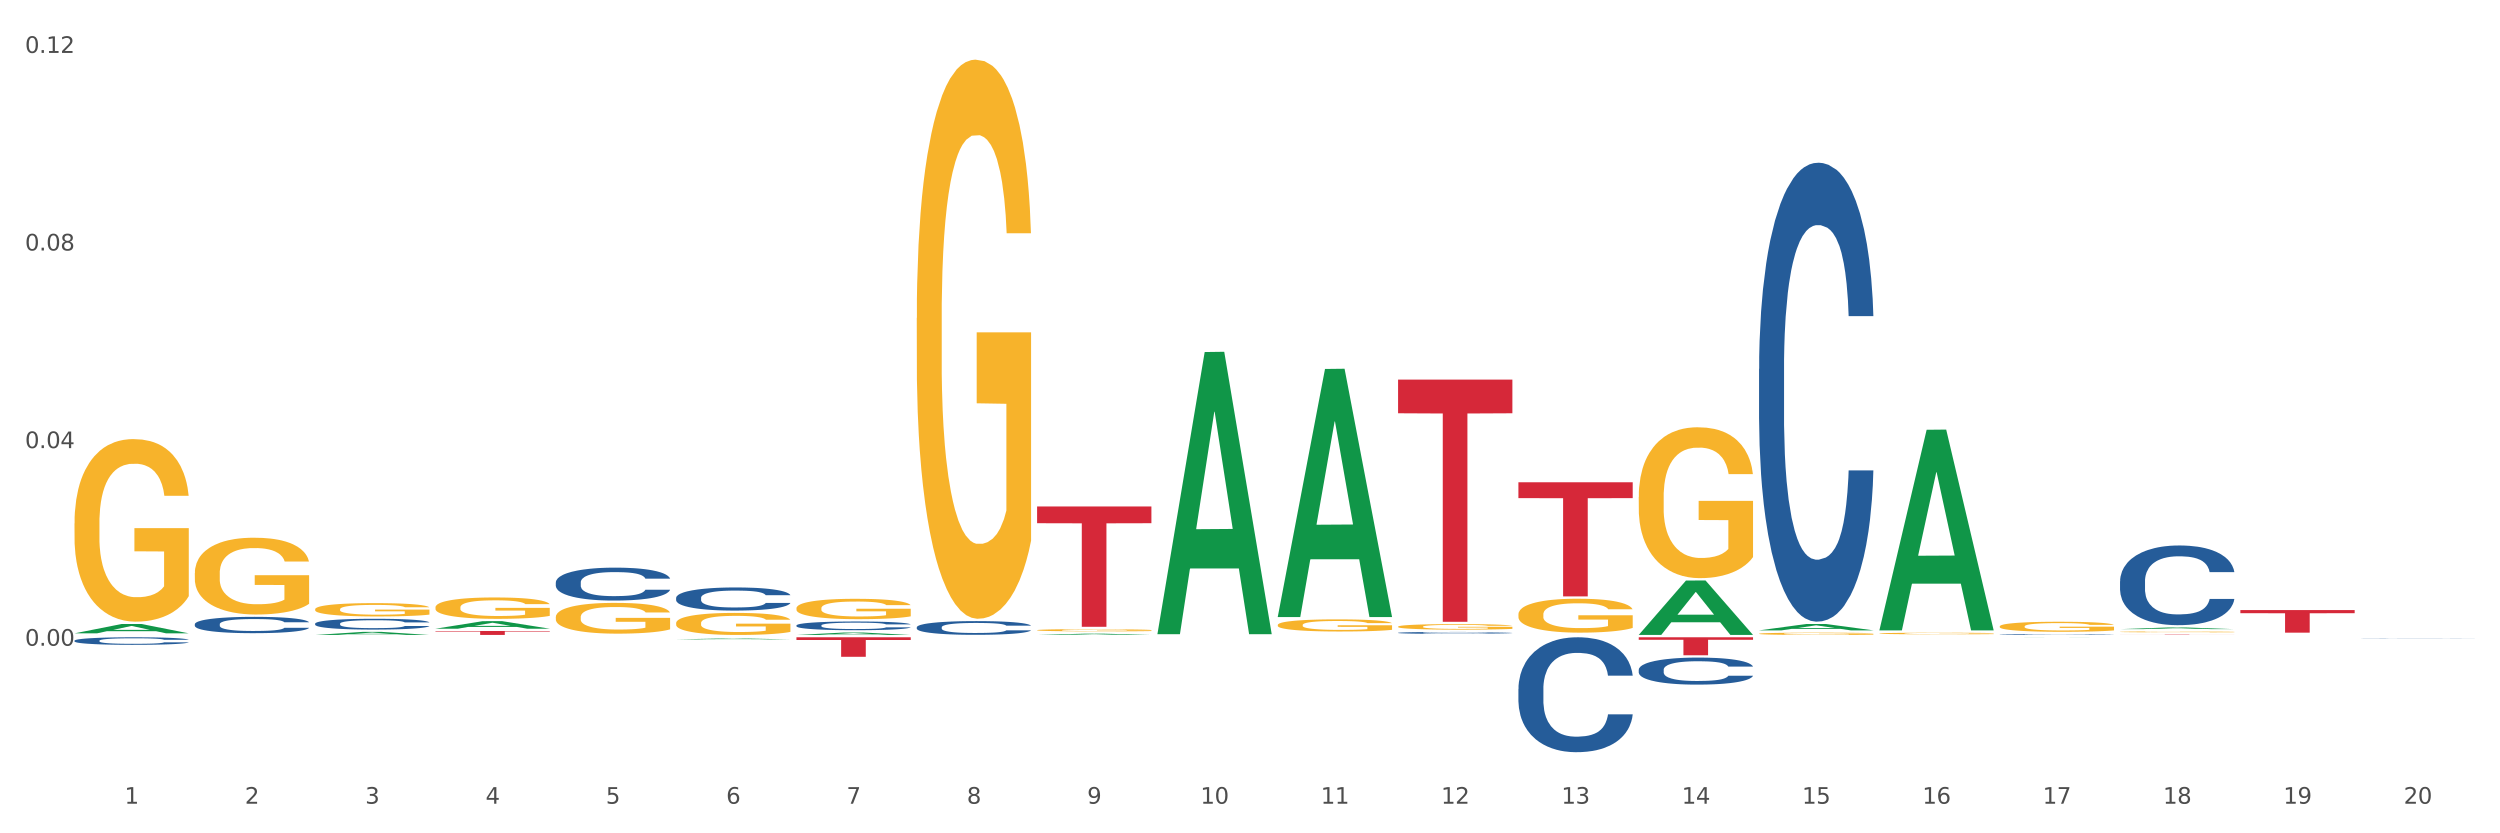 <?xml version="1.0" encoding="utf-8" standalone="no"?>
<!DOCTYPE svg PUBLIC "-//W3C//DTD SVG 1.1//EN"
  "http://www.w3.org/Graphics/SVG/1.1/DTD/svg11.dtd">
<svg xmlns:xlink="http://www.w3.org/1999/xlink" width="1080pt" height="360pt" viewBox="0 0 1080 360" xmlns="http://www.w3.org/2000/svg" version="1.1">
 <rect x="0" y="0" width="1080" height="360" fill="#333333" stroke="none"/>
 <defs>
  <style type="text/css">*{stroke-linejoin: round; stroke-linecap: butt}</style>
 </defs>
 <g id="figure_1">
  <g id="patch_1">
   <path d="M 0 360 
L 1080 360 
L 1080 0 
L 0 0 
z
" style="fill: #ffffff; stroke: #ffffff; stroke-linejoin: miter"/>
  </g>
  <g id="axes_1">
   <g id="matplotlib.axis_1">
    <g id="xtick_1">
     <g id="text_1">
      <!-- 1 -->
      <g style="fill: #4d4d4d" transform="translate(53.812 347.204) scale(0.096 -0.096)">
       <defs>
        <path id="DejaVuSans-31" d="M 794 531 
L 1825 531 
L 1825 4091 
L 703 3866 
L 703 4441 
L 1819 4666 
L 2450 4666 
L 2450 531 
L 3481 531 
L 3481 0 
L 794 0 
L 794 531 
z
" transform="scale(0.016)"/>
       </defs>
       <use xlink:href="#DejaVuSans-31"/>
      </g>
     </g>
    </g>
    <g id="xtick_2">
     <g id="text_2">
      <!-- 2 -->
      <g style="fill: #4d4d4d" transform="translate(105.793 347.204) scale(0.096 -0.096)">
       <defs>
        <path id="DejaVuSans-32" d="M 1228 531 
L 3431 531 
L 3431 0 
L 469 0 
L 469 531 
Q 828 903 1448 1529 
Q 2069 2156 2228 2338 
Q 2531 2678 2651 2914 
Q 2772 3150 2772 3378 
Q 2772 3750 2511 3984 
Q 2250 4219 1831 4219 
Q 1534 4219 1204 4116 
Q 875 4013 500 3803 
L 500 4441 
Q 881 4594 1212 4672 
Q 1544 4750 1819 4750 
Q 2544 4750 2975 4387 
Q 3406 4025 3406 3419 
Q 3406 3131 3298 2873 
Q 3191 2616 2906 2266 
Q 2828 2175 2409 1742 
Q 1991 1309 1228 531 
z
" transform="scale(0.016)"/>
       </defs>
       <use xlink:href="#DejaVuSans-32"/>
      </g>
     </g>
    </g>
    <g id="xtick_3">
     <g id="text_3">
      <!-- 3 -->
      <g style="fill: #4d4d4d" transform="translate(157.774 347.204) scale(0.096 -0.096)">
       <defs>
        <path id="DejaVuSans-33" d="M 2597 2516 
Q 3050 2419 3304 2112 
Q 3559 1806 3559 1356 
Q 3559 666 3084 287 
Q 2609 -91 1734 -91 
Q 1441 -91 1130 -33 
Q 819 25 488 141 
L 488 750 
Q 750 597 1062 519 
Q 1375 441 1716 441 
Q 2309 441 2620 675 
Q 2931 909 2931 1356 
Q 2931 1769 2642 2001 
Q 2353 2234 1838 2234 
L 1294 2234 
L 1294 2753 
L 1863 2753 
Q 2328 2753 2575 2939 
Q 2822 3125 2822 3475 
Q 2822 3834 2567 4026 
Q 2313 4219 1838 4219 
Q 1578 4219 1281 4162 
Q 984 4106 628 3988 
L 628 4550 
Q 988 4650 1302 4700 
Q 1616 4750 1894 4750 
Q 2613 4750 3031 4423 
Q 3450 4097 3450 3541 
Q 3450 3153 3228 2886 
Q 3006 2619 2597 2516 
z
" transform="scale(0.016)"/>
       </defs>
       <use xlink:href="#DejaVuSans-33"/>
      </g>
     </g>
    </g>
    <g id="xtick_4">
     <g id="text_4">
      <!-- 4 -->
      <g style="fill: #4d4d4d" transform="translate(209.756 347.204) scale(0.096 -0.096)">
       <defs>
        <path id="DejaVuSans-34" d="M 2419 4116 
L 825 1625 
L 2419 1625 
L 2419 4116 
z
M 2253 4666 
L 3047 4666 
L 3047 1625 
L 3713 1625 
L 3713 1100 
L 3047 1100 
L 3047 0 
L 2419 0 
L 2419 1100 
L 313 1100 
L 313 1709 
L 2253 4666 
z
" transform="scale(0.016)"/>
       </defs>
       <use xlink:href="#DejaVuSans-34"/>
      </g>
     </g>
    </g>
    <g id="xtick_5">
     <g id="text_5">
      <!-- 5 -->
      <g style="fill: #4d4d4d" transform="translate(261.737 347.204) scale(0.096 -0.096)">
       <defs>
        <path id="DejaVuSans-35" d="M 691 4666 
L 3169 4666 
L 3169 4134 
L 1269 4134 
L 1269 2991 
Q 1406 3038 1543 3061 
Q 1681 3084 1819 3084 
Q 2600 3084 3056 2656 
Q 3513 2228 3513 1497 
Q 3513 744 3044 326 
Q 2575 -91 1722 -91 
Q 1428 -91 1123 -41 
Q 819 9 494 109 
L 494 744 
Q 775 591 1075 516 
Q 1375 441 1709 441 
Q 2250 441 2565 725 
Q 2881 1009 2881 1497 
Q 2881 1984 2565 2268 
Q 2250 2553 1709 2553 
Q 1456 2553 1204 2497 
Q 953 2441 691 2322 
L 691 4666 
z
" transform="scale(0.016)"/>
       </defs>
       <use xlink:href="#DejaVuSans-35"/>
      </g>
     </g>
    </g>
    <g id="xtick_6">
     <g id="text_6">
      <!-- 6 -->
      <g style="fill: #4d4d4d" transform="translate(313.718 347.204) scale(0.096 -0.096)">
       <defs>
        <path id="DejaVuSans-36" d="M 2113 2584 
Q 1688 2584 1439 2293 
Q 1191 2003 1191 1497 
Q 1191 994 1439 701 
Q 1688 409 2113 409 
Q 2538 409 2786 701 
Q 3034 994 3034 1497 
Q 3034 2003 2786 2293 
Q 2538 2584 2113 2584 
z
M 3366 4563 
L 3366 3988 
Q 3128 4100 2886 4159 
Q 2644 4219 2406 4219 
Q 1781 4219 1451 3797 
Q 1122 3375 1075 2522 
Q 1259 2794 1537 2939 
Q 1816 3084 2150 3084 
Q 2853 3084 3261 2657 
Q 3669 2231 3669 1497 
Q 3669 778 3244 343 
Q 2819 -91 2113 -91 
Q 1303 -91 875 529 
Q 447 1150 447 2328 
Q 447 3434 972 4092 
Q 1497 4750 2381 4750 
Q 2619 4750 2861 4703 
Q 3103 4656 3366 4563 
z
" transform="scale(0.016)"/>
       </defs>
       <use xlink:href="#DejaVuSans-36"/>
      </g>
     </g>
    </g>
    <g id="xtick_7">
     <g id="text_7">
      <!-- 7 -->
      <g style="fill: #4d4d4d" transform="translate(365.699 347.204) scale(0.096 -0.096)">
       <defs>
        <path id="DejaVuSans-37" d="M 525 4666 
L 3525 4666 
L 3525 4397 
L 1831 0 
L 1172 0 
L 2766 4134 
L 525 4134 
L 525 4666 
z
" transform="scale(0.016)"/>
       </defs>
       <use xlink:href="#DejaVuSans-37"/>
      </g>
     </g>
    </g>
    <g id="xtick_8">
     <g id="text_8">
      <!-- 8 -->
      <g style="fill: #4d4d4d" transform="translate(417.68 347.204) scale(0.096 -0.096)">
       <defs>
        <path id="DejaVuSans-38" d="M 2034 2216 
Q 1584 2216 1326 1975 
Q 1069 1734 1069 1313 
Q 1069 891 1326 650 
Q 1584 409 2034 409 
Q 2484 409 2743 651 
Q 3003 894 3003 1313 
Q 3003 1734 2745 1975 
Q 2488 2216 2034 2216 
z
M 1403 2484 
Q 997 2584 770 2862 
Q 544 3141 544 3541 
Q 544 4100 942 4425 
Q 1341 4750 2034 4750 
Q 2731 4750 3128 4425 
Q 3525 4100 3525 3541 
Q 3525 3141 3298 2862 
Q 3072 2584 2669 2484 
Q 3125 2378 3379 2068 
Q 3634 1759 3634 1313 
Q 3634 634 3220 271 
Q 2806 -91 2034 -91 
Q 1263 -91 848 271 
Q 434 634 434 1313 
Q 434 1759 690 2068 
Q 947 2378 1403 2484 
z
M 1172 3481 
Q 1172 3119 1398 2916 
Q 1625 2713 2034 2713 
Q 2441 2713 2670 2916 
Q 2900 3119 2900 3481 
Q 2900 3844 2670 4047 
Q 2441 4250 2034 4250 
Q 1625 4250 1398 4047 
Q 1172 3844 1172 3481 
z
" transform="scale(0.016)"/>
       </defs>
       <use xlink:href="#DejaVuSans-38"/>
      </g>
     </g>
    </g>
    <g id="xtick_9">
     <g id="text_9">
      <!-- 9 -->
      <g style="fill: #4d4d4d" transform="translate(469.662 347.204) scale(0.096 -0.096)">
       <defs>
        <path id="DejaVuSans-39" d="M 703 97 
L 703 672 
Q 941 559 1184 500 
Q 1428 441 1663 441 
Q 2288 441 2617 861 
Q 2947 1281 2994 2138 
Q 2813 1869 2534 1725 
Q 2256 1581 1919 1581 
Q 1219 1581 811 2004 
Q 403 2428 403 3163 
Q 403 3881 828 4315 
Q 1253 4750 1959 4750 
Q 2769 4750 3195 4129 
Q 3622 3509 3622 2328 
Q 3622 1225 3098 567 
Q 2575 -91 1691 -91 
Q 1453 -91 1209 -44 
Q 966 3 703 97 
z
M 1959 2075 
Q 2384 2075 2632 2365 
Q 2881 2656 2881 3163 
Q 2881 3666 2632 3958 
Q 2384 4250 1959 4250 
Q 1534 4250 1286 3958 
Q 1038 3666 1038 3163 
Q 1038 2656 1286 2365 
Q 1534 2075 1959 2075 
z
" transform="scale(0.016)"/>
       </defs>
       <use xlink:href="#DejaVuSans-39"/>
      </g>
     </g>
    </g>
    <g id="xtick_10">
     <g id="text_10">
      <!-- 10 -->
      <g style="fill: #4d4d4d" transform="translate(518.589 347.204) scale(0.096 -0.096)">
       <defs>
        <path id="DejaVuSans-30" d="M 2034 4250 
Q 1547 4250 1301 3770 
Q 1056 3291 1056 2328 
Q 1056 1369 1301 889 
Q 1547 409 2034 409 
Q 2525 409 2770 889 
Q 3016 1369 3016 2328 
Q 3016 3291 2770 3770 
Q 2525 4250 2034 4250 
z
M 2034 4750 
Q 2819 4750 3233 4129 
Q 3647 3509 3647 2328 
Q 3647 1150 3233 529 
Q 2819 -91 2034 -91 
Q 1250 -91 836 529 
Q 422 1150 422 2328 
Q 422 3509 836 4129 
Q 1250 4750 2034 4750 
z
" transform="scale(0.016)"/>
       </defs>
       <use xlink:href="#DejaVuSans-31"/>
       <use xlink:href="#DejaVuSans-30" transform="translate(63.623 0)"/>
      </g>
     </g>
    </g>
    <g id="xtick_11">
     <g id="text_11">
      <!-- 11 -->
      <g style="fill: #4d4d4d" transform="translate(570.57 347.204) scale(0.096 -0.096)">
       <use xlink:href="#DejaVuSans-31"/>
       <use xlink:href="#DejaVuSans-31" transform="translate(63.623 0)"/>
      </g>
     </g>
    </g>
    <g id="xtick_12">
     <g id="text_12">
      <!-- 12 -->
      <g style="fill: #4d4d4d" transform="translate(622.551 347.204) scale(0.096 -0.096)">
       <use xlink:href="#DejaVuSans-31"/>
       <use xlink:href="#DejaVuSans-32" transform="translate(63.623 0)"/>
      </g>
     </g>
    </g>
    <g id="xtick_13">
     <g id="text_13">
      <!-- 13 -->
      <g style="fill: #4d4d4d" transform="translate(674.533 347.204) scale(0.096 -0.096)">
       <use xlink:href="#DejaVuSans-31"/>
       <use xlink:href="#DejaVuSans-33" transform="translate(63.623 0)"/>
      </g>
     </g>
    </g>
    <g id="xtick_14">
     <g id="text_14">
      <!-- 14 -->
      <g style="fill: #4d4d4d" transform="translate(726.514 347.204) scale(0.096 -0.096)">
       <use xlink:href="#DejaVuSans-31"/>
       <use xlink:href="#DejaVuSans-34" transform="translate(63.623 0)"/>
      </g>
     </g>
    </g>
    <g id="xtick_15">
     <g id="text_15">
      <!-- 15 -->
      <g style="fill: #4d4d4d" transform="translate(778.495 347.204) scale(0.096 -0.096)">
       <use xlink:href="#DejaVuSans-31"/>
       <use xlink:href="#DejaVuSans-35" transform="translate(63.623 0)"/>
      </g>
     </g>
    </g>
    <g id="xtick_16">
     <g id="text_16">
      <!-- 16 -->
      <g style="fill: #4d4d4d" transform="translate(830.476 347.204) scale(0.096 -0.096)">
       <use xlink:href="#DejaVuSans-31"/>
       <use xlink:href="#DejaVuSans-36" transform="translate(63.623 0)"/>
      </g>
     </g>
    </g>
    <g id="xtick_17">
     <g id="text_17">
      <!-- 17 -->
      <g style="fill: #4d4d4d" transform="translate(882.457 347.204) scale(0.096 -0.096)">
       <use xlink:href="#DejaVuSans-31"/>
       <use xlink:href="#DejaVuSans-37" transform="translate(63.623 0)"/>
      </g>
     </g>
    </g>
    <g id="xtick_18">
     <g id="text_18">
      <!-- 18 -->
      <g style="fill: #4d4d4d" transform="translate(934.439 347.204) scale(0.096 -0.096)">
       <use xlink:href="#DejaVuSans-31"/>
       <use xlink:href="#DejaVuSans-38" transform="translate(63.623 0)"/>
      </g>
     </g>
    </g>
    <g id="xtick_19">
     <g id="text_19">
      <!-- 19 -->
      <g style="fill: #4d4d4d" transform="translate(986.42 347.204) scale(0.096 -0.096)">
       <use xlink:href="#DejaVuSans-31"/>
       <use xlink:href="#DejaVuSans-39" transform="translate(63.623 0)"/>
      </g>
     </g>
    </g>
    <g id="xtick_20">
     <g id="text_20">
      <!-- 20 -->
      <g style="fill: #4d4d4d" transform="translate(1038.401 347.204) scale(0.096 -0.096)">
       <use xlink:href="#DejaVuSans-32"/>
       <use xlink:href="#DejaVuSans-30" transform="translate(63.623 0)"/>
      </g>
     </g>
    </g>
    <g id="xtick_21"/>
    <g id="xtick_22"/>
    <g id="xtick_23"/>
    <g id="xtick_24"/>
    <g id="xtick_25"/>
    <g id="xtick_26"/>
    <g id="xtick_27"/>
    <g id="xtick_28"/>
    <g id="xtick_29"/>
    <g id="xtick_30"/>
    <g id="xtick_31"/>
    <g id="xtick_32"/>
    <g id="xtick_33"/>
    <g id="xtick_34"/>
    <g id="xtick_35"/>
    <g id="xtick_36"/>
    <g id="xtick_37"/>
    <g id="xtick_38"/>
    <g id="xtick_39"/>
   </g>
   <g id="matplotlib.axis_2">
    <g id="ytick_1">
     <g id="text_21">
      <!-- 0.00 -->
      <g style="fill: #4d4d4d" transform="translate(10.8 278.95) scale(0.096 -0.096)">
       <defs>
        <path id="DejaVuSans-2e" d="M 684 794 
L 1344 794 
L 1344 0 
L 684 0 
L 684 794 
z
" transform="scale(0.016)"/>
       </defs>
       <use xlink:href="#DejaVuSans-30"/>
       <use xlink:href="#DejaVuSans-2e" transform="translate(63.623 0)"/>
       <use xlink:href="#DejaVuSans-30" transform="translate(95.41 0)"/>
       <use xlink:href="#DejaVuSans-30" transform="translate(159.033 0)"/>
      </g>
     </g>
    </g>
    <g id="ytick_2">
     <g id="text_22">
      <!-- 0.04 -->
      <g style="fill: #4d4d4d" transform="translate(10.8 193.584) scale(0.096 -0.096)">
       <use xlink:href="#DejaVuSans-30"/>
       <use xlink:href="#DejaVuSans-2e" transform="translate(63.623 0)"/>
       <use xlink:href="#DejaVuSans-30" transform="translate(95.41 0)"/>
       <use xlink:href="#DejaVuSans-34" transform="translate(159.033 0)"/>
      </g>
     </g>
    </g>
    <g id="ytick_3">
     <g id="text_23">
      <!-- 0.08 -->
      <g style="fill: #4d4d4d" transform="translate(10.8 108.218) scale(0.096 -0.096)">
       <use xlink:href="#DejaVuSans-30"/>
       <use xlink:href="#DejaVuSans-2e" transform="translate(63.623 0)"/>
       <use xlink:href="#DejaVuSans-30" transform="translate(95.41 0)"/>
       <use xlink:href="#DejaVuSans-38" transform="translate(159.033 0)"/>
      </g>
     </g>
    </g>
    <g id="ytick_4">
     <g id="text_24">
      <!-- 0.12 -->
      <g style="fill: #4d4d4d" transform="translate(10.8 22.853) scale(0.096 -0.096)">
       <use xlink:href="#DejaVuSans-30"/>
       <use xlink:href="#DejaVuSans-2e" transform="translate(63.623 0)"/>
       <use xlink:href="#DejaVuSans-31" transform="translate(95.41 0)"/>
       <use xlink:href="#DejaVuSans-32" transform="translate(159.033 0)"/>
      </g>
     </g>
    </g>
    <g id="ytick_5"/>
    <g id="ytick_6"/>
    <g id="ytick_7"/>
    <g id="ytick_8"/>
   </g>
   <g id="PolyCollection_1">
    <path d="M 32.175 273.601 
L 32.226 273.597 
L 52.59 269.56 
L 61.041 269.557 
L 81.557 273.608 
L 71.783 273.608 
L 67.353 272.665 
L 46.328 272.665 
L 46.175 272.68 
L 41.899 273.608 
L 32.175 273.608 
L 32.175 273.601 
L 48.975 272.102 
L 64.706 272.098 
L 56.917 270.42 
L 56.815 270.413 
L 56.713 270.424 
L 48.924 272.098 
L 48.975 272.102 
L 32.175 273.601 
z
" clip-path="url(#p7796e8dfce)" style="fill: #109648"/>
    <path d="M 448.025 272.23 
L 448.083 272.229 
L 448.083 272.197 
L 448.2 272.17 
L 448.783 272.103 
L 449.657 272.049 
L 450.298 272.02 
L 450.94 271.996 
L 451.698 271.972 
L 452.631 271.947 
L 454.321 271.911 
L 455.371 271.893 
L 456.653 271.873 
L 458.985 271.845 
L 460.676 271.829 
L 462.425 271.816 
L 465.282 271.8 
L 467.148 271.793 
L 469.13 271.788 
L 471.52 271.784 
L 473.328 271.783 
L 477.292 271.786 
L 480.674 271.794 
L 482.306 271.8 
L 484.405 271.81 
L 485.513 271.818 
L 487.32 271.832 
L 489.186 271.85 
L 490.469 271.866 
L 492.393 271.896 
L 493.85 271.926 
L 495.191 271.963 
L 495.891 271.989 
L 496.416 272.013 
L 496.882 272.04 
L 497.348 272.083 
L 486.854 272.083 
L 486.446 272.052 
L 485.805 272.023 
L 484.872 271.995 
L 484.056 271.977 
L 482.656 271.955 
L 481.374 271.941 
L 480.033 271.93 
L 478.4 271.922 
L 477.118 271.917 
L 475.31 271.914 
L 471.754 271.915 
L 469.363 271.922 
L 467.731 271.93 
L 466.681 271.938 
L 465.749 271.947 
L 464.699 271.96 
L 463.475 271.978 
L 462.6 271.995 
L 461.726 272.016 
L 461.026 272.037 
L 460.385 272.062 
L 459.86 272.088 
L 459.452 272.116 
L 459.102 272.149 
L 458.811 272.205 
L 458.811 272.326 
L 458.927 272.353 
L 459.219 272.389 
L 459.569 272.417 
L 460.152 272.449 
L 460.676 272.471 
L 461.667 272.503 
L 462.775 272.53 
L 463.65 272.546 
L 464.524 272.56 
L 466.04 272.58 
L 467.731 272.596 
L 469.188 272.605 
L 471.171 272.614 
L 472.512 272.618 
L 473.678 272.62 
L 476.535 272.62 
L 478.575 272.617 
L 480.849 272.611 
L 482.598 272.603 
L 484.056 272.593 
L 485.688 272.577 
L 486.737 272.562 
L 486.737 272.378 
L 473.911 272.377 
L 473.911 272.254 
L 497.407 272.254 
L 497.407 272.614 
L 496.416 272.633 
L 495.308 272.65 
L 494.142 272.665 
L 492.393 272.683 
L 490.294 272.701 
L 488.428 272.713 
L 486.446 272.724 
L 484.114 272.733 
L 481.082 272.742 
L 479.216 272.746 
L 476.884 272.748 
L 474.144 272.749 
L 471.754 272.748 
L 469.422 272.743 
L 466.973 272.735 
L 464.583 272.724 
L 462.775 272.712 
L 460.968 272.698 
L 459.044 272.68 
L 457.528 272.662 
L 456.362 272.646 
L 455.079 272.626 
L 453.68 272.599 
L 452.631 272.575 
L 451.698 272.551 
L 450.707 272.519 
L 450.007 272.492 
L 449.307 272.457 
L 448.899 272.432 
L 448.433 272.392 
L 448.083 272.336 
L 448.025 272.23 
z
" clip-path="url(#p7796e8dfce)" style="fill: #f7b32b"/>
    <path d="M 551.987 269.992 
L 552.045 269.987 
L 552.045 269.815 
L 552.162 269.666 
L 552.745 269.307 
L 553.619 269.011 
L 554.261 268.853 
L 554.902 268.723 
L 555.66 268.594 
L 556.593 268.46 
L 558.284 268.264 
L 559.333 268.163 
L 560.616 268.058 
L 562.948 267.905 
L 564.639 267.818 
L 566.388 267.747 
L 569.245 267.66 
L 571.11 267.622 
L 573.093 267.593 
L 575.483 267.574 
L 577.29 267.57 
L 581.255 267.584 
L 584.636 267.627 
L 586.269 267.66 
L 588.368 267.718 
L 589.475 267.756 
L 591.283 267.833 
L 593.149 267.933 
L 594.431 268.02 
L 596.355 268.182 
L 597.813 268.345 
L 599.154 268.546 
L 599.853 268.685 
L 600.378 268.814 
L 600.844 268.963 
L 601.311 269.197 
L 590.816 269.197 
L 590.408 269.03 
L 589.767 268.872 
L 588.834 268.718 
L 588.018 268.623 
L 586.619 268.503 
L 585.336 268.426 
L 583.995 268.369 
L 582.363 268.321 
L 581.08 268.297 
L 579.273 268.278 
L 575.716 268.283 
L 573.326 268.321 
L 571.693 268.369 
L 570.644 268.412 
L 569.711 268.46 
L 568.662 268.527 
L 567.437 268.628 
L 566.563 268.718 
L 565.688 268.833 
L 564.988 268.948 
L 564.347 269.082 
L 563.822 269.226 
L 563.414 269.374 
L 563.064 269.556 
L 562.773 269.858 
L 562.773 270.514 
L 562.89 270.662 
L 563.181 270.858 
L 563.531 271.007 
L 564.114 271.184 
L 564.639 271.304 
L 565.63 271.476 
L 566.738 271.62 
L 567.612 271.711 
L 568.487 271.787 
L 570.002 271.892 
L 571.693 271.979 
L 573.151 272.031 
L 575.133 272.079 
L 576.474 272.098 
L 577.64 272.108 
L 580.497 272.108 
L 582.537 272.094 
L 584.811 272.06 
L 586.56 272.017 
L 588.018 271.964 
L 589.65 271.878 
L 590.7 271.797 
L 590.7 270.796 
L 577.873 270.791 
L 577.873 270.126 
L 601.369 270.126 
L 601.369 272.079 
L 600.378 272.18 
L 599.27 272.271 
L 598.104 272.352 
L 596.355 272.453 
L 594.256 272.548 
L 592.391 272.615 
L 590.408 272.673 
L 588.076 272.725 
L 585.044 272.773 
L 583.179 272.793 
L 580.847 272.807 
L 578.107 272.812 
L 575.716 272.802 
L 573.384 272.778 
L 570.935 272.735 
L 568.545 272.673 
L 566.738 272.611 
L 564.93 272.534 
L 563.006 272.433 
L 561.49 272.338 
L 560.324 272.252 
L 559.042 272.141 
L 557.642 271.998 
L 556.593 271.869 
L 555.66 271.735 
L 554.669 271.562 
L 553.969 271.414 
L 553.27 271.227 
L 552.862 271.088 
L 552.395 270.873 
L 552.045 270.571 
L 551.987 269.992 
z
" clip-path="url(#p7796e8dfce)" style="fill: #f7b32b"/>
    <path d="M 603.968 270.721 
L 604.027 270.719 
L 604.027 270.64 
L 604.143 270.573 
L 604.726 270.409 
L 605.601 270.273 
L 606.242 270.201 
L 606.883 270.142 
L 607.641 270.083 
L 608.574 270.022 
L 610.265 269.932 
L 611.314 269.886 
L 612.597 269.838 
L 614.929 269.768 
L 616.62 269.729 
L 618.369 269.696 
L 621.226 269.657 
L 623.091 269.639 
L 625.074 269.626 
L 627.464 269.618 
L 629.271 269.615 
L 633.236 269.622 
L 636.618 269.642 
L 638.25 269.657 
L 640.349 269.683 
L 641.457 269.701 
L 643.264 269.736 
L 645.13 269.782 
L 646.412 269.821 
L 648.336 269.895 
L 649.794 269.969 
L 651.135 270.061 
L 651.835 270.125 
L 652.359 270.184 
L 652.826 270.251 
L 653.292 270.359 
L 642.798 270.359 
L 642.39 270.282 
L 641.748 270.21 
L 640.815 270.14 
L 639.999 270.096 
L 638.6 270.042 
L 637.317 270.007 
L 635.976 269.98 
L 634.344 269.959 
L 633.061 269.948 
L 631.254 269.939 
L 627.697 269.941 
L 625.307 269.959 
L 623.674 269.98 
L 622.625 270 
L 621.692 270.022 
L 620.643 270.053 
L 619.418 270.098 
L 618.544 270.14 
L 617.669 270.192 
L 616.97 270.245 
L 616.328 270.306 
L 615.804 270.372 
L 615.396 270.439 
L 615.046 270.522 
L 614.754 270.66 
L 614.754 270.96 
L 614.871 271.027 
L 615.162 271.117 
L 615.512 271.185 
L 616.095 271.265 
L 616.62 271.32 
L 617.611 271.399 
L 618.719 271.464 
L 619.593 271.506 
L 620.468 271.541 
L 621.984 271.589 
L 623.674 271.628 
L 625.132 271.652 
L 627.114 271.674 
L 628.455 271.683 
L 629.621 271.687 
L 632.478 271.687 
L 634.519 271.681 
L 636.792 271.665 
L 638.542 271.646 
L 639.999 271.622 
L 641.632 271.582 
L 642.681 271.545 
L 642.681 271.088 
L 629.855 271.086 
L 629.855 270.782 
L 653.35 270.782 
L 653.35 271.674 
L 652.359 271.72 
L 651.251 271.762 
L 650.085 271.799 
L 648.336 271.845 
L 646.237 271.888 
L 644.372 271.919 
L 642.39 271.945 
L 640.057 271.969 
L 637.026 271.991 
L 635.16 272 
L 632.828 272.006 
L 630.088 272.009 
L 627.697 272.004 
L 625.365 271.993 
L 622.917 271.974 
L 620.526 271.945 
L 618.719 271.917 
L 616.911 271.882 
L 614.987 271.836 
L 613.472 271.792 
L 612.305 271.753 
L 611.023 271.703 
L 609.624 271.637 
L 608.574 271.578 
L 607.641 271.517 
L 606.65 271.438 
L 605.951 271.37 
L 605.251 271.285 
L 604.843 271.222 
L 604.376 271.123 
L 604.027 270.986 
L 603.968 270.721 
z
" clip-path="url(#p7796e8dfce)" style="fill: #f7b32b"/>
    <path d="M 655.949 265.423 
L 656.008 265.409 
L 656.008 264.928 
L 656.124 264.513 
L 656.707 263.509 
L 657.582 262.679 
L 658.223 262.237 
L 658.865 261.876 
L 659.622 261.515 
L 660.555 261.14 
L 662.246 260.591 
L 663.296 260.31 
L 664.578 260.016 
L 666.91 259.587 
L 668.601 259.346 
L 670.35 259.146 
L 673.207 258.905 
L 675.073 258.798 
L 677.055 258.717 
L 679.445 258.664 
L 681.253 258.65 
L 685.217 258.69 
L 688.599 258.811 
L 690.231 258.905 
L 692.33 259.065 
L 693.438 259.172 
L 695.245 259.386 
L 697.111 259.668 
L 698.394 259.908 
L 700.318 260.364 
L 701.775 260.819 
L 703.116 261.381 
L 703.816 261.769 
L 704.34 262.13 
L 704.807 262.545 
L 705.273 263.201 
L 694.779 263.201 
L 694.371 262.733 
L 693.729 262.291 
L 692.797 261.863 
L 691.98 261.595 
L 690.581 261.26 
L 689.298 261.046 
L 687.957 260.886 
L 686.325 260.752 
L 685.042 260.685 
L 683.235 260.631 
L 679.679 260.645 
L 677.288 260.752 
L 675.656 260.886 
L 674.606 261.006 
L 673.673 261.14 
L 672.624 261.327 
L 671.4 261.608 
L 670.525 261.863 
L 669.651 262.184 
L 668.951 262.505 
L 668.31 262.88 
L 667.785 263.281 
L 667.377 263.696 
L 667.027 264.205 
L 666.735 265.048 
L 666.735 266.882 
L 666.852 267.297 
L 667.143 267.845 
L 667.493 268.26 
L 668.076 268.756 
L 668.601 269.09 
L 669.592 269.572 
L 670.7 269.974 
L 671.574 270.228 
L 672.449 270.442 
L 673.965 270.736 
L 675.656 270.977 
L 677.113 271.125 
L 679.095 271.258 
L 680.436 271.312 
L 681.602 271.339 
L 684.459 271.339 
L 686.5 271.299 
L 688.774 271.205 
L 690.523 271.084 
L 691.98 270.937 
L 693.613 270.696 
L 694.662 270.469 
L 694.662 267.671 
L 681.836 267.658 
L 681.836 265.798 
L 705.332 265.798 
L 705.332 271.258 
L 704.34 271.54 
L 703.233 271.794 
L 702.067 272.021 
L 700.318 272.302 
L 698.219 272.57 
L 696.353 272.758 
L 694.371 272.918 
L 692.039 273.065 
L 689.007 273.199 
L 687.141 273.253 
L 684.809 273.293 
L 682.069 273.306 
L 679.679 273.28 
L 677.346 273.213 
L 674.898 273.092 
L 672.507 272.918 
L 670.7 272.744 
L 668.893 272.53 
L 666.969 272.249 
L 665.453 271.981 
L 664.287 271.74 
L 663.004 271.432 
L 661.605 271.031 
L 660.555 270.67 
L 659.622 270.295 
L 658.631 269.813 
L 657.932 269.398 
L 657.232 268.876 
L 656.824 268.488 
L 656.358 267.886 
L 656.008 267.042 
L 655.949 265.423 
z
" clip-path="url(#p7796e8dfce)" style="fill: #f7b32b"/>
    <path d="M 707.931 214.702 
L 707.989 214.642 
L 707.989 212.499 
L 708.106 210.653 
L 708.689 206.189 
L 709.563 202.498 
L 710.204 200.533 
L 710.846 198.926 
L 711.604 197.318 
L 712.537 195.651 
L 714.227 193.211 
L 715.277 191.96 
L 716.559 190.651 
L 718.891 188.746 
L 720.582 187.674 
L 722.331 186.781 
L 725.188 185.71 
L 727.054 185.233 
L 729.036 184.876 
L 731.427 184.638 
L 733.234 184.579 
L 737.198 184.757 
L 740.58 185.293 
L 742.212 185.71 
L 744.311 186.424 
L 745.419 186.9 
L 747.226 187.853 
L 749.092 189.103 
L 750.375 190.175 
L 752.299 192.199 
L 753.756 194.223 
L 755.097 196.723 
L 755.797 198.449 
L 756.322 200.057 
L 756.788 201.902 
L 757.254 204.819 
L 746.76 204.819 
L 746.352 202.736 
L 745.711 200.771 
L 744.778 198.866 
L 743.962 197.675 
L 742.562 196.187 
L 741.28 195.235 
L 739.939 194.52 
L 738.306 193.925 
L 737.024 193.627 
L 735.216 193.389 
L 731.66 193.449 
L 729.269 193.925 
L 727.637 194.52 
L 726.587 195.056 
L 725.655 195.651 
L 724.605 196.485 
L 723.381 197.735 
L 722.506 198.866 
L 721.632 200.295 
L 720.932 201.724 
L 720.291 203.391 
L 719.766 205.176 
L 719.358 207.022 
L 719.008 209.284 
L 718.717 213.035 
L 718.717 221.191 
L 718.833 223.036 
L 719.125 225.477 
L 719.475 227.322 
L 720.058 229.525 
L 720.582 231.013 
L 721.573 233.156 
L 722.681 234.942 
L 723.556 236.073 
L 724.43 237.026 
L 725.946 238.336 
L 727.637 239.407 
L 729.094 240.062 
L 731.077 240.657 
L 732.418 240.895 
L 733.584 241.015 
L 736.441 241.015 
L 738.481 240.836 
L 740.755 240.419 
L 742.504 239.883 
L 743.962 239.229 
L 745.594 238.157 
L 746.643 237.145 
L 746.643 224.703 
L 733.817 224.643 
L 733.817 216.368 
L 757.313 216.368 
L 757.313 240.657 
L 756.322 241.908 
L 755.214 243.039 
L 754.048 244.051 
L 752.299 245.301 
L 750.2 246.491 
L 748.334 247.325 
L 746.352 248.039 
L 744.02 248.694 
L 740.988 249.289 
L 739.122 249.528 
L 736.79 249.706 
L 734.05 249.766 
L 731.66 249.647 
L 729.328 249.349 
L 726.879 248.813 
L 724.489 248.039 
L 722.681 247.265 
L 720.874 246.313 
L 718.95 245.063 
L 717.434 243.872 
L 716.268 242.801 
L 714.985 241.431 
L 713.586 239.645 
L 712.537 238.038 
L 711.604 236.371 
L 710.613 234.228 
L 709.913 232.382 
L 709.213 230.061 
L 708.805 228.334 
L 708.339 225.655 
L 707.989 221.905 
L 707.931 214.702 
z
" clip-path="url(#p7796e8dfce)" style="fill: #f7b32b"/>
    <path d="M 759.912 273.772 
L 759.97 273.772 
L 759.97 273.739 
L 760.087 273.711 
L 760.67 273.643 
L 761.544 273.587 
L 762.186 273.558 
L 762.827 273.533 
L 763.585 273.509 
L 764.518 273.484 
L 766.209 273.447 
L 767.258 273.428 
L 768.541 273.408 
L 770.873 273.379 
L 772.563 273.363 
L 774.313 273.349 
L 777.169 273.333 
L 779.035 273.326 
L 781.017 273.32 
L 783.408 273.317 
L 785.215 273.316 
L 789.18 273.318 
L 792.561 273.327 
L 794.194 273.333 
L 796.293 273.344 
L 797.4 273.351 
L 799.208 273.365 
L 801.073 273.384 
L 802.356 273.401 
L 804.28 273.431 
L 805.738 273.462 
L 807.078 273.5 
L 807.778 273.526 
L 808.303 273.55 
L 808.769 273.578 
L 809.236 273.623 
L 798.741 273.623 
L 798.333 273.591 
L 797.692 273.561 
L 796.759 273.532 
L 795.943 273.514 
L 794.543 273.492 
L 793.261 273.477 
L 791.92 273.466 
L 790.287 273.457 
L 789.005 273.453 
L 787.197 273.449 
L 783.641 273.45 
L 781.251 273.457 
L 779.618 273.466 
L 778.569 273.475 
L 777.636 273.484 
L 776.586 273.496 
L 775.362 273.515 
L 774.487 273.532 
L 773.613 273.554 
L 772.913 273.576 
L 772.272 273.601 
L 771.747 273.628 
L 771.339 273.656 
L 770.989 273.69 
L 770.698 273.747 
L 770.698 273.871 
L 770.814 273.899 
L 771.106 273.936 
L 771.456 273.964 
L 772.039 273.997 
L 772.563 274.02 
L 773.555 274.052 
L 774.662 274.079 
L 775.537 274.096 
L 776.411 274.111 
L 777.927 274.131 
L 779.618 274.147 
L 781.076 274.157 
L 783.058 274.166 
L 784.399 274.17 
L 785.565 274.171 
L 788.422 274.171 
L 790.462 274.169 
L 792.736 274.162 
L 794.485 274.154 
L 795.943 274.144 
L 797.575 274.128 
L 798.625 274.113 
L 798.625 273.924 
L 785.798 273.923 
L 785.798 273.798 
L 809.294 273.798 
L 809.294 274.166 
L 808.303 274.185 
L 807.195 274.202 
L 806.029 274.217 
L 804.28 274.236 
L 802.181 274.254 
L 800.315 274.267 
L 798.333 274.278 
L 796.001 274.288 
L 792.969 274.297 
L 791.104 274.3 
L 788.772 274.303 
L 786.031 274.304 
L 783.641 274.302 
L 781.309 274.298 
L 778.86 274.29 
L 776.47 274.278 
L 774.662 274.266 
L 772.855 274.252 
L 770.931 274.233 
L 769.415 274.215 
L 768.249 274.198 
L 766.966 274.178 
L 765.567 274.151 
L 764.518 274.126 
L 763.585 274.101 
L 762.594 274.069 
L 761.894 274.041 
L 761.194 274.005 
L 760.786 273.979 
L 760.32 273.939 
L 759.97 273.882 
L 759.912 273.772 
z
" clip-path="url(#p7796e8dfce)" style="fill: #f7b32b"/>
    <path d="M 811.893 273.659 
L 811.951 273.658 
L 811.951 273.636 
L 812.068 273.616 
L 812.651 273.568 
L 813.526 273.529 
L 814.167 273.508 
L 814.808 273.491 
L 815.566 273.474 
L 816.499 273.456 
L 818.19 273.43 
L 819.239 273.417 
L 820.522 273.403 
L 822.854 273.382 
L 824.545 273.371 
L 826.294 273.361 
L 829.151 273.35 
L 831.016 273.345 
L 832.999 273.341 
L 835.389 273.338 
L 837.196 273.338 
L 841.161 273.34 
L 844.542 273.345 
L 846.175 273.35 
L 848.274 273.357 
L 849.381 273.363 
L 851.189 273.373 
L 853.055 273.386 
L 854.337 273.397 
L 856.261 273.419 
L 857.719 273.441 
L 859.06 273.467 
L 859.759 273.486 
L 860.284 273.503 
L 860.75 273.523 
L 861.217 273.554 
L 850.722 273.554 
L 850.314 273.531 
L 849.673 273.51 
L 848.74 273.49 
L 847.924 273.477 
L 846.525 273.462 
L 845.242 273.451 
L 843.901 273.444 
L 842.269 273.437 
L 840.986 273.434 
L 839.179 273.432 
L 835.622 273.432 
L 833.232 273.437 
L 831.599 273.444 
L 830.55 273.45 
L 829.617 273.456 
L 828.568 273.465 
L 827.343 273.478 
L 826.469 273.49 
L 825.594 273.505 
L 824.894 273.521 
L 824.253 273.538 
L 823.728 273.557 
L 823.32 273.577 
L 822.971 273.601 
L 822.679 273.641 
L 822.679 273.728 
L 822.796 273.748 
L 823.087 273.774 
L 823.437 273.794 
L 824.02 273.817 
L 824.545 273.833 
L 825.536 273.856 
L 826.644 273.875 
L 827.518 273.887 
L 828.393 273.897 
L 829.908 273.911 
L 831.599 273.923 
L 833.057 273.929 
L 835.039 273.936 
L 836.38 273.938 
L 837.546 273.94 
L 840.403 273.94 
L 842.444 273.938 
L 844.717 273.933 
L 846.466 273.928 
L 847.924 273.921 
L 849.556 273.909 
L 850.606 273.898 
L 850.606 273.766 
L 837.779 273.765 
L 837.779 273.677 
L 861.275 273.677 
L 861.275 273.936 
L 860.284 273.949 
L 859.176 273.961 
L 858.01 273.972 
L 856.261 273.985 
L 854.162 273.998 
L 852.297 274.007 
L 850.314 274.015 
L 847.982 274.022 
L 844.951 274.028 
L 843.085 274.03 
L 840.753 274.032 
L 838.013 274.033 
L 835.622 274.032 
L 833.29 274.029 
L 830.841 274.023 
L 828.451 274.015 
L 826.644 274.006 
L 824.836 273.996 
L 822.912 273.983 
L 821.396 273.97 
L 820.23 273.959 
L 818.948 273.944 
L 817.548 273.925 
L 816.499 273.908 
L 815.566 273.89 
L 814.575 273.867 
L 813.875 273.848 
L 813.176 273.823 
L 812.768 273.804 
L 812.301 273.776 
L 811.951 273.736 
L 811.893 273.659 
z
" clip-path="url(#p7796e8dfce)" style="fill: #f7b32b"/>
    <path d="M 396.043 137.383 
L 396.102 137.162 
L 396.102 129.221 
L 396.218 122.382 
L 396.801 105.837 
L 397.676 92.16 
L 398.317 84.88 
L 398.959 78.924 
L 399.716 72.968 
L 400.649 66.791 
L 402.34 57.746 
L 403.39 53.114 
L 404.672 48.261 
L 407.004 41.201 
L 408.695 37.231 
L 410.444 33.922 
L 413.301 29.951 
L 415.167 28.186 
L 417.149 26.862 
L 419.539 25.98 
L 421.347 25.759 
L 425.311 26.421 
L 428.693 28.407 
L 430.325 29.951 
L 432.424 32.598 
L 433.532 34.363 
L 435.339 37.892 
L 437.205 42.525 
L 438.488 46.496 
L 440.412 53.996 
L 441.869 61.497 
L 443.21 70.762 
L 443.91 77.159 
L 444.434 83.115 
L 444.901 89.954 
L 445.367 100.763 
L 434.873 100.763 
L 434.465 93.042 
L 433.823 85.763 
L 432.891 78.703 
L 432.074 74.291 
L 430.675 68.776 
L 429.392 65.247 
L 428.051 62.6 
L 426.419 60.394 
L 425.136 59.291 
L 423.329 58.408 
L 419.773 58.629 
L 417.382 60.394 
L 415.75 62.6 
L 414.7 64.585 
L 413.767 66.791 
L 412.718 69.879 
L 411.494 74.512 
L 410.619 78.703 
L 409.744 83.998 
L 409.045 89.292 
L 408.404 95.469 
L 407.879 102.087 
L 407.471 108.926 
L 407.121 117.308 
L 406.829 131.206 
L 406.829 161.428 
L 406.946 168.267 
L 407.237 177.311 
L 407.587 184.15 
L 408.17 192.312 
L 408.695 197.827 
L 409.686 205.769 
L 410.794 212.387 
L 411.668 216.578 
L 412.543 220.108 
L 414.059 224.961 
L 415.75 228.932 
L 417.207 231.358 
L 419.189 233.564 
L 420.53 234.447 
L 421.696 234.888 
L 424.553 234.888 
L 426.594 234.226 
L 428.868 232.682 
L 430.617 230.696 
L 432.074 228.27 
L 433.707 224.299 
L 434.756 220.549 
L 434.756 174.444 
L 421.93 174.223 
L 421.93 143.56 
L 445.426 143.56 
L 445.426 233.564 
L 444.434 238.197 
L 443.327 242.388 
L 442.161 246.138 
L 440.412 250.771 
L 438.313 255.183 
L 436.447 258.271 
L 434.465 260.919 
L 432.133 263.345 
L 429.101 265.551 
L 427.235 266.434 
L 424.903 267.095 
L 422.163 267.316 
L 419.773 266.875 
L 417.44 265.772 
L 414.992 263.786 
L 412.601 260.919 
L 410.794 258.051 
L 408.987 254.521 
L 407.063 249.889 
L 405.547 245.477 
L 404.381 241.506 
L 403.098 236.432 
L 401.699 229.814 
L 400.649 223.858 
L 399.716 217.681 
L 398.725 209.739 
L 398.026 202.901 
L 397.326 194.298 
L 396.918 187.9 
L 396.452 177.973 
L 396.102 164.075 
L 396.043 137.383 
z
" clip-path="url(#p7796e8dfce)" style="fill: #f7b32b"/>
    <path d="M 863.874 270.602 
L 863.933 270.599 
L 863.933 270.456 
L 864.049 270.333 
L 864.632 270.035 
L 865.507 269.789 
L 866.148 269.658 
L 866.789 269.551 
L 867.547 269.444 
L 868.48 269.333 
L 870.171 269.171 
L 871.22 269.087 
L 872.503 269 
L 874.835 268.873 
L 876.526 268.802 
L 878.275 268.742 
L 881.132 268.671 
L 882.997 268.639 
L 884.98 268.615 
L 887.37 268.599 
L 889.177 268.595 
L 893.142 268.607 
L 896.524 268.643 
L 898.156 268.671 
L 900.255 268.718 
L 901.363 268.75 
L 903.17 268.814 
L 905.036 268.897 
L 906.318 268.968 
L 908.242 269.103 
L 909.7 269.238 
L 911.041 269.405 
L 911.741 269.52 
L 912.265 269.627 
L 912.732 269.75 
L 913.198 269.944 
L 902.704 269.944 
L 902.296 269.805 
L 901.654 269.674 
L 900.721 269.547 
L 899.905 269.468 
L 898.506 269.369 
L 897.223 269.305 
L 895.882 269.258 
L 894.25 269.218 
L 892.967 269.198 
L 891.16 269.182 
L 887.603 269.186 
L 885.213 269.218 
L 883.58 269.258 
L 882.531 269.293 
L 881.598 269.333 
L 880.549 269.389 
L 879.324 269.472 
L 878.45 269.547 
L 877.575 269.643 
L 876.876 269.738 
L 876.234 269.849 
L 875.71 269.968 
L 875.302 270.091 
L 874.952 270.242 
L 874.66 270.491 
L 874.66 271.035 
L 874.777 271.158 
L 875.068 271.32 
L 875.418 271.443 
L 876.001 271.59 
L 876.526 271.689 
L 877.517 271.832 
L 878.625 271.951 
L 879.499 272.027 
L 880.374 272.09 
L 881.89 272.177 
L 883.58 272.249 
L 885.038 272.292 
L 887.02 272.332 
L 888.361 272.348 
L 889.527 272.356 
L 892.384 272.356 
L 894.425 272.344 
L 896.699 272.316 
L 898.448 272.28 
L 899.905 272.237 
L 901.538 272.165 
L 902.587 272.098 
L 902.587 271.269 
L 889.761 271.265 
L 889.761 270.714 
L 913.256 270.714 
L 913.256 272.332 
L 912.265 272.415 
L 911.158 272.491 
L 909.991 272.558 
L 908.242 272.641 
L 906.143 272.721 
L 904.278 272.776 
L 902.296 272.824 
L 899.963 272.867 
L 896.932 272.907 
L 895.066 272.923 
L 892.734 272.935 
L 889.994 272.939 
L 887.603 272.931 
L 885.271 272.911 
L 882.823 272.875 
L 880.432 272.824 
L 878.625 272.772 
L 876.817 272.709 
L 874.893 272.625 
L 873.378 272.546 
L 872.211 272.475 
L 870.929 272.384 
L 869.53 272.265 
L 868.48 272.157 
L 867.547 272.046 
L 866.556 271.904 
L 865.857 271.781 
L 865.157 271.626 
L 864.749 271.511 
L 864.282 271.332 
L 863.933 271.082 
L 863.874 270.602 
z
" clip-path="url(#p7796e8dfce)" style="fill: #f7b32b"/>
    <path d="M 84.156 269.645 
L 84.215 269.638 
L 84.215 269.458 
L 84.39 269.213 
L 85.032 268.761 
L 85.849 268.42 
L 87.25 268.02 
L 88.009 267.852 
L 89.001 267.665 
L 91.044 267.362 
L 93.379 267.104 
L 95.013 266.963 
L 96.239 266.872 
L 98.983 266.711 
L 100.559 266.64 
L 102.193 266.582 
L 103.594 266.543 
L 105.929 266.498 
L 107.797 266.479 
L 109.956 266.472 
L 111.766 266.479 
L 114.159 266.505 
L 117.661 266.582 
L 119.004 266.627 
L 120.813 266.705 
L 122.681 266.808 
L 124.199 266.911 
L 125.95 267.059 
L 127.76 267.253 
L 129.511 267.498 
L 130.737 267.723 
L 131.729 267.962 
L 132.604 268.252 
L 133.246 268.568 
L 133.538 268.832 
L 122.856 268.832 
L 122.565 268.594 
L 121.981 268.336 
L 121.397 268.162 
L 120.755 268.02 
L 119.763 267.859 
L 118.887 267.756 
L 117.428 267.633 
L 116.085 267.556 
L 114.976 267.511 
L 113.634 267.472 
L 110.774 267.433 
L 108.731 267.433 
L 107.446 267.446 
L 105.87 267.478 
L 104.528 267.523 
L 102.952 267.601 
L 101.726 267.685 
L 100.5 267.794 
L 99.8 267.872 
L 98.749 268.014 
L 98.049 268.13 
L 97.115 268.329 
L 96.589 268.471 
L 95.655 268.839 
L 95.247 269.11 
L 95.072 269.297 
L 94.955 269.503 
L 94.955 270.509 
L 95.305 270.96 
L 95.597 271.154 
L 96.064 271.373 
L 96.94 271.657 
L 98.224 271.934 
L 99.566 272.134 
L 100.675 272.256 
L 101.726 272.346 
L 102.777 272.417 
L 104.061 272.482 
L 105.112 272.521 
L 106.688 272.559 
L 108.555 272.579 
L 110.015 272.579 
L 112.992 272.546 
L 114.334 272.514 
L 115.618 272.469 
L 117.019 272.398 
L 118.128 272.321 
L 118.77 272.263 
L 119.821 272.14 
L 120.638 272.011 
L 121.339 271.863 
L 121.806 271.734 
L 122.331 271.541 
L 122.74 271.321 
L 122.856 271.205 
L 133.538 271.205 
L 133.305 271.437 
L 132.896 271.663 
L 132.079 271.966 
L 131.437 272.14 
L 130.445 272.353 
L 129.394 272.533 
L 127.935 272.733 
L 126.592 272.882 
L 125.191 273.011 
L 123.674 273.127 
L 120.93 273.288 
L 119.938 273.333 
L 117.836 273.41 
L 116.202 273.456 
L 113.809 273.501 
L 111.357 273.526 
L 108.789 273.533 
L 106.512 273.52 
L 104.002 273.481 
L 102.426 273.443 
L 100.675 273.385 
L 98.632 273.294 
L 96.706 273.185 
L 94.897 273.056 
L 93.204 272.907 
L 91.628 272.74 
L 89.585 272.463 
L 88.067 272.192 
L 86.958 271.94 
L 86.199 271.727 
L 85.44 271.457 
L 85.032 271.27 
L 84.39 270.818 
L 84.156 270.399 
L 84.156 269.645 
z
" clip-path="url(#p7796e8dfce)" style="fill: #255c99"/>
    <path d="M 188.119 272.598 
L 237.501 272.598 
L 237.501 272.835 
L 218.076 272.837 
L 218.076 274.304 
L 207.427 274.304 
L 207.427 272.837 
L 188.119 272.835 
L 188.119 272.6 
L 188.119 272.598 
z
" clip-path="url(#p7796e8dfce)" style="fill: #d62839"/>
    <path d="M 344.062 275.302 
L 393.444 275.302 
L 393.444 276.474 
L 374.019 276.482 
L 374.019 283.737 
L 363.37 283.737 
L 363.37 276.482 
L 344.062 276.474 
L 344.062 275.31 
L 344.062 275.302 
z
" clip-path="url(#p7796e8dfce)" style="fill: #d62839"/>
    <path d="M 448.025 218.804 
L 497.407 218.804 
L 497.407 226.027 
L 477.982 226.076 
L 477.982 270.785 
L 467.333 270.785 
L 467.333 226.076 
L 448.025 226.027 
L 448.025 218.852 
L 448.025 218.804 
z
" clip-path="url(#p7796e8dfce)" style="fill: #d62839"/>
    <path d="M 603.968 163.994 
L 653.35 163.994 
L 653.35 178.533 
L 633.925 178.631 
L 633.925 268.617 
L 623.276 268.617 
L 623.276 178.631 
L 603.968 178.533 
L 603.968 164.092 
L 603.968 163.994 
z
" clip-path="url(#p7796e8dfce)" style="fill: #d62839"/>
    <path d="M 655.949 208.332 
L 705.332 208.332 
L 705.332 215.186 
L 685.906 215.233 
L 685.906 257.652 
L 675.258 257.652 
L 675.258 215.233 
L 655.949 215.186 
L 655.949 208.379 
L 655.949 208.332 
z
" clip-path="url(#p7796e8dfce)" style="fill: #d62839"/>
    <path d="M 707.931 275.302 
L 757.313 275.302 
L 757.313 276.383 
L 737.888 276.39 
L 737.888 283.077 
L 727.239 283.077 
L 727.239 276.39 
L 707.931 276.383 
L 707.931 275.31 
L 707.931 275.302 
z
" clip-path="url(#p7796e8dfce)" style="fill: #d62839"/>
    <path d="M 915.855 272.968 
L 915.914 272.968 
L 915.914 272.955 
L 916.03 272.944 
L 916.613 272.918 
L 917.488 272.897 
L 918.129 272.885 
L 918.771 272.876 
L 919.529 272.867 
L 920.461 272.857 
L 922.152 272.843 
L 923.202 272.835 
L 924.484 272.828 
L 926.816 272.817 
L 928.507 272.81 
L 930.256 272.805 
L 933.113 272.799 
L 934.979 272.796 
L 936.961 272.794 
L 939.351 272.793 
L 941.159 272.792 
L 945.123 272.793 
L 948.505 272.797 
L 950.137 272.799 
L 952.236 272.803 
L 953.344 272.806 
L 955.151 272.811 
L 957.017 272.819 
L 958.3 272.825 
L 960.224 272.837 
L 961.681 272.849 
L 963.022 272.863 
L 963.722 272.873 
L 964.246 272.883 
L 964.713 272.893 
L 965.179 272.91 
L 954.685 272.91 
L 954.277 272.898 
L 953.635 272.887 
L 952.703 272.876 
L 951.886 272.869 
L 950.487 272.86 
L 949.204 272.854 
L 947.863 272.85 
L 946.231 272.847 
L 944.948 272.845 
L 943.141 272.844 
L 939.585 272.844 
L 937.194 272.847 
L 935.562 272.85 
L 934.512 272.853 
L 933.579 272.857 
L 932.53 272.862 
L 931.306 272.869 
L 930.431 272.876 
L 929.557 272.884 
L 928.857 272.892 
L 928.216 272.902 
L 927.691 272.912 
L 927.283 272.923 
L 926.933 272.936 
L 926.641 272.958 
L 926.641 273.006 
L 926.758 273.017 
L 927.05 273.031 
L 927.399 273.042 
L 927.982 273.055 
L 928.507 273.063 
L 929.498 273.076 
L 930.606 273.086 
L 931.48 273.093 
L 932.355 273.098 
L 933.871 273.106 
L 935.562 273.112 
L 937.019 273.116 
L 939.002 273.119 
L 940.342 273.121 
L 941.509 273.122 
L 944.365 273.122 
L 946.406 273.12 
L 948.68 273.118 
L 950.429 273.115 
L 951.886 273.111 
L 953.519 273.105 
L 954.568 273.099 
L 954.568 273.026 
L 941.742 273.026 
L 941.742 272.978 
L 965.238 272.978 
L 965.238 273.119 
L 964.246 273.127 
L 963.139 273.133 
L 961.973 273.139 
L 960.224 273.147 
L 958.125 273.153 
L 956.259 273.158 
L 954.277 273.163 
L 951.945 273.166 
L 948.913 273.17 
L 947.047 273.171 
L 944.715 273.172 
L 941.975 273.173 
L 939.585 273.172 
L 937.252 273.17 
L 934.804 273.167 
L 932.413 273.163 
L 930.606 273.158 
L 928.799 273.152 
L 926.875 273.145 
L 925.359 273.138 
L 924.193 273.132 
L 922.91 273.124 
L 921.511 273.114 
L 920.461 273.104 
L 919.529 273.094 
L 918.537 273.082 
L 917.838 273.071 
L 917.138 273.058 
L 916.73 273.048 
L 916.264 273.032 
L 915.914 273.01 
L 915.855 272.968 
z
" clip-path="url(#p7796e8dfce)" style="fill: #f7b32b"/>
    <path d="M 915.855 274.171 
L 965.238 274.171 
L 965.238 274.189 
L 945.812 274.189 
L 945.812 274.304 
L 935.164 274.304 
L 935.164 274.189 
L 915.855 274.189 
L 915.855 274.171 
L 915.855 274.171 
z
" clip-path="url(#p7796e8dfce)" style="fill: #d62839"/>
    <path d="M 344.062 262.751 
L 344.121 262.743 
L 344.121 262.454 
L 344.237 262.204 
L 344.82 261.601 
L 345.695 261.103 
L 346.336 260.838 
L 346.977 260.62 
L 347.735 260.403 
L 348.668 260.178 
L 350.359 259.849 
L 351.408 259.68 
L 352.691 259.503 
L 355.023 259.246 
L 356.714 259.101 
L 358.463 258.98 
L 361.32 258.835 
L 363.185 258.771 
L 365.168 258.723 
L 367.558 258.691 
L 369.365 258.683 
L 373.33 258.707 
L 376.712 258.779 
L 378.344 258.835 
L 380.443 258.932 
L 381.551 258.996 
L 383.358 259.125 
L 385.224 259.294 
L 386.506 259.439 
L 388.43 259.712 
L 389.888 259.985 
L 391.229 260.323 
L 391.928 260.556 
L 392.453 260.773 
L 392.92 261.022 
L 393.386 261.416 
L 382.892 261.416 
L 382.484 261.135 
L 381.842 260.87 
L 380.909 260.612 
L 380.093 260.452 
L 378.694 260.251 
L 377.411 260.122 
L 376.07 260.025 
L 374.438 259.945 
L 373.155 259.905 
L 371.348 259.873 
L 367.791 259.881 
L 365.401 259.945 
L 363.768 260.025 
L 362.719 260.098 
L 361.786 260.178 
L 360.737 260.291 
L 359.512 260.46 
L 358.638 260.612 
L 357.763 260.805 
L 357.064 260.998 
L 356.422 261.223 
L 355.898 261.465 
L 355.489 261.714 
L 355.14 262.019 
L 354.848 262.526 
L 354.848 263.628 
L 354.965 263.877 
L 355.256 264.206 
L 355.606 264.456 
L 356.189 264.753 
L 356.714 264.954 
L 357.705 265.244 
L 358.813 265.485 
L 359.687 265.638 
L 360.562 265.766 
L 362.078 265.943 
L 363.768 266.088 
L 365.226 266.176 
L 367.208 266.257 
L 368.549 266.289 
L 369.715 266.305 
L 372.572 266.305 
L 374.613 266.281 
L 376.886 266.225 
L 378.636 266.152 
L 380.093 266.064 
L 381.726 265.919 
L 382.775 265.782 
L 382.775 264.102 
L 369.948 264.094 
L 369.948 262.976 
L 393.444 262.976 
L 393.444 266.257 
L 392.453 266.426 
L 391.345 266.578 
L 390.179 266.715 
L 388.43 266.884 
L 386.331 267.045 
L 384.466 267.157 
L 382.484 267.254 
L 380.151 267.342 
L 377.12 267.423 
L 375.254 267.455 
L 372.922 267.479 
L 370.182 267.487 
L 367.791 267.471 
L 365.459 267.431 
L 363.011 267.358 
L 360.62 267.254 
L 358.813 267.149 
L 357.005 267.021 
L 355.081 266.852 
L 353.566 266.691 
L 352.399 266.546 
L 351.117 266.361 
L 349.718 266.12 
L 348.668 265.903 
L 347.735 265.678 
L 346.744 265.388 
L 346.045 265.139 
L 345.345 264.826 
L 344.937 264.592 
L 344.47 264.231 
L 344.121 263.724 
L 344.062 262.751 
z
" clip-path="url(#p7796e8dfce)" style="fill: #f7b32b"/>
    <path d="M 240.1 266.588 
L 240.158 266.575 
L 240.158 266.138 
L 240.275 265.762 
L 240.858 264.851 
L 241.732 264.098 
L 242.374 263.697 
L 243.015 263.369 
L 243.773 263.041 
L 244.706 262.701 
L 246.396 262.203 
L 247.446 261.948 
L 248.729 261.681 
L 251.061 261.292 
L 252.751 261.074 
L 254.501 260.891 
L 257.357 260.673 
L 259.223 260.576 
L 261.205 260.503 
L 263.596 260.454 
L 265.403 260.442 
L 269.368 260.478 
L 272.749 260.588 
L 274.382 260.673 
L 276.481 260.818 
L 277.588 260.916 
L 279.396 261.11 
L 281.261 261.365 
L 282.544 261.584 
L 284.468 261.997 
L 285.926 262.41 
L 287.266 262.92 
L 287.966 263.272 
L 288.491 263.6 
L 288.957 263.976 
L 289.424 264.571 
L 278.929 264.571 
L 278.521 264.146 
L 277.88 263.746 
L 276.947 263.357 
L 276.131 263.114 
L 274.731 262.81 
L 273.449 262.616 
L 272.108 262.47 
L 270.475 262.349 
L 269.193 262.288 
L 267.385 262.239 
L 263.829 262.252 
L 261.438 262.349 
L 259.806 262.47 
L 258.757 262.58 
L 257.824 262.701 
L 256.774 262.871 
L 255.55 263.126 
L 254.675 263.357 
L 253.801 263.648 
L 253.101 263.94 
L 252.46 264.28 
L 251.935 264.644 
L 251.527 265.021 
L 251.177 265.482 
L 250.886 266.248 
L 250.886 267.911 
L 251.002 268.288 
L 251.294 268.786 
L 251.644 269.162 
L 252.227 269.612 
L 252.751 269.915 
L 253.743 270.353 
L 254.85 270.717 
L 255.725 270.948 
L 256.599 271.142 
L 258.115 271.409 
L 259.806 271.628 
L 261.264 271.762 
L 263.246 271.883 
L 264.587 271.932 
L 265.753 271.956 
L 268.61 271.956 
L 270.65 271.92 
L 272.924 271.834 
L 274.673 271.725 
L 276.131 271.592 
L 277.763 271.373 
L 278.813 271.166 
L 278.813 268.628 
L 265.986 268.616 
L 265.986 266.928 
L 289.482 266.928 
L 289.482 271.883 
L 288.491 272.138 
L 287.383 272.369 
L 286.217 272.575 
L 284.468 272.83 
L 282.369 273.073 
L 280.503 273.243 
L 278.521 273.389 
L 276.189 273.523 
L 273.157 273.644 
L 271.292 273.693 
L 268.96 273.729 
L 266.219 273.741 
L 263.829 273.717 
L 261.497 273.656 
L 259.048 273.547 
L 256.658 273.389 
L 254.85 273.231 
L 253.043 273.037 
L 251.119 272.782 
L 249.603 272.539 
L 248.437 272.32 
L 247.154 272.041 
L 245.755 271.677 
L 244.706 271.349 
L 243.773 271.009 
L 242.782 270.571 
L 242.082 270.195 
L 241.382 269.721 
L 240.974 269.369 
L 240.508 268.822 
L 240.158 268.057 
L 240.1 266.588 
z
" clip-path="url(#p7796e8dfce)" style="fill: #f7b32b"/>
    <path d="M 136.137 269.408 
L 136.196 269.403 
L 136.196 269.284 
L 136.371 269.122 
L 137.013 268.823 
L 137.83 268.597 
L 139.231 268.332 
L 139.99 268.221 
L 140.982 268.098 
L 143.025 267.897 
L 145.36 267.726 
L 146.994 267.633 
L 148.22 267.573 
L 150.964 267.466 
L 152.54 267.419 
L 154.174 267.381 
L 155.575 267.355 
L 157.91 267.325 
L 159.778 267.313 
L 161.938 267.308 
L 163.747 267.313 
L 166.14 267.33 
L 169.643 267.381 
L 170.985 267.411 
L 172.795 267.462 
L 174.662 267.53 
L 176.18 267.598 
L 177.931 267.697 
L 179.741 267.825 
L 181.492 267.987 
L 182.718 268.136 
L 183.71 268.294 
L 184.586 268.486 
L 185.228 268.695 
L 185.52 268.87 
L 174.838 268.87 
L 174.546 268.712 
L 173.962 268.541 
L 173.378 268.426 
L 172.736 268.332 
L 171.744 268.226 
L 170.868 268.157 
L 169.409 268.076 
L 168.067 268.025 
L 166.957 267.995 
L 165.615 267.97 
L 162.755 267.944 
L 160.712 267.944 
L 159.428 267.953 
L 157.852 267.974 
L 156.509 268.004 
L 154.933 268.055 
L 153.707 268.11 
L 152.481 268.183 
L 151.781 268.234 
L 150.73 268.328 
L 150.03 268.405 
L 149.096 268.537 
L 148.57 268.631 
L 147.637 268.874 
L 147.228 269.053 
L 147.053 269.177 
L 146.936 269.314 
L 146.936 269.979 
L 147.286 270.278 
L 147.578 270.406 
L 148.045 270.551 
L 148.921 270.739 
L 150.205 270.922 
L 151.547 271.055 
L 152.656 271.136 
L 153.707 271.195 
L 154.758 271.242 
L 156.042 271.285 
L 157.093 271.311 
L 158.669 271.336 
L 160.537 271.349 
L 161.996 271.349 
L 164.973 271.328 
L 166.315 271.306 
L 167.6 271.276 
L 169 271.23 
L 170.11 271.178 
L 170.752 271.14 
L 171.802 271.059 
L 172.619 270.973 
L 173.32 270.875 
L 173.787 270.79 
L 174.312 270.662 
L 174.721 270.517 
L 174.838 270.44 
L 185.52 270.44 
L 185.286 270.594 
L 184.877 270.743 
L 184.06 270.944 
L 183.418 271.059 
L 182.426 271.2 
L 181.375 271.319 
L 179.916 271.451 
L 178.573 271.55 
L 177.172 271.635 
L 175.655 271.712 
L 172.911 271.818 
L 171.919 271.848 
L 169.818 271.899 
L 168.183 271.929 
L 165.79 271.959 
L 163.338 271.976 
L 160.77 271.98 
L 158.494 271.972 
L 155.984 271.946 
L 154.408 271.921 
L 152.656 271.882 
L 150.613 271.823 
L 148.687 271.75 
L 146.878 271.665 
L 145.185 271.567 
L 143.609 271.456 
L 141.566 271.272 
L 140.048 271.093 
L 138.939 270.927 
L 138.18 270.786 
L 137.422 270.607 
L 137.013 270.483 
L 136.371 270.184 
L 136.137 269.907 
L 136.137 269.408 
z
" clip-path="url(#p7796e8dfce)" style="fill: #255c99"/>
    <path d="M 240.1 251.61 
L 240.158 251.597 
L 240.158 251.233 
L 240.333 250.74 
L 240.975 249.83 
L 241.793 249.142 
L 243.193 248.336 
L 243.952 247.998 
L 244.945 247.622 
L 246.988 247.011 
L 249.322 246.491 
L 250.957 246.206 
L 252.183 246.024 
L 254.926 245.699 
L 256.502 245.556 
L 258.137 245.439 
L 259.537 245.361 
L 261.872 245.27 
L 263.74 245.231 
L 265.9 245.218 
L 267.709 245.231 
L 270.103 245.283 
L 273.605 245.439 
L 274.947 245.53 
L 276.757 245.686 
L 278.625 245.894 
L 280.143 246.102 
L 281.894 246.4 
L 283.703 246.79 
L 285.454 247.284 
L 286.68 247.738 
L 287.672 248.219 
L 288.548 248.804 
L 289.19 249.44 
L 289.482 249.973 
L 278.8 249.973 
L 278.508 249.492 
L 277.924 248.973 
L 277.341 248.622 
L 276.699 248.336 
L 275.706 248.011 
L 274.831 247.803 
L 273.371 247.557 
L 272.029 247.401 
L 270.92 247.31 
L 269.577 247.232 
L 266.717 247.154 
L 264.674 247.154 
L 263.39 247.18 
L 261.814 247.245 
L 260.471 247.336 
L 258.895 247.492 
L 257.67 247.661 
L 256.444 247.881 
L 255.743 248.037 
L 254.693 248.323 
L 253.992 248.557 
L 253.058 248.96 
L 252.533 249.246 
L 251.599 249.986 
L 251.19 250.532 
L 251.015 250.908 
L 250.899 251.324 
L 250.899 253.351 
L 251.249 254.26 
L 251.541 254.65 
L 252.008 255.092 
L 252.883 255.663 
L 254.167 256.222 
L 255.51 256.625 
L 256.619 256.871 
L 257.67 257.053 
L 258.72 257.196 
L 260.004 257.326 
L 261.055 257.404 
L 262.631 257.482 
L 264.499 257.521 
L 265.958 257.521 
L 268.935 257.456 
L 270.278 257.391 
L 271.562 257.3 
L 272.963 257.157 
L 274.072 257.001 
L 274.714 256.884 
L 275.765 256.638 
L 276.582 256.378 
L 277.282 256.079 
L 277.749 255.819 
L 278.275 255.429 
L 278.683 254.988 
L 278.8 254.754 
L 289.482 254.754 
L 289.248 255.222 
L 288.84 255.676 
L 288.023 256.287 
L 287.381 256.638 
L 286.388 257.066 
L 285.338 257.43 
L 283.878 257.833 
L 282.536 258.132 
L 281.135 258.391 
L 279.617 258.625 
L 276.874 258.95 
L 275.881 259.041 
L 273.78 259.197 
L 272.146 259.288 
L 269.752 259.379 
L 267.301 259.431 
L 264.733 259.444 
L 262.456 259.418 
L 259.946 259.34 
L 258.37 259.262 
L 256.619 259.145 
L 254.576 258.963 
L 252.65 258.742 
L 250.84 258.482 
L 249.147 258.184 
L 247.571 257.846 
L 245.528 257.287 
L 244.011 256.742 
L 242.902 256.235 
L 242.143 255.806 
L 241.384 255.261 
L 240.975 254.884 
L 240.333 253.974 
L 240.1 253.13 
L 240.1 251.61 
z
" clip-path="url(#p7796e8dfce)" style="fill: #255c99"/>
    <path d="M 292.081 258.27 
L 292.139 258.261 
L 292.139 258.005 
L 292.315 257.658 
L 292.957 257.019 
L 293.774 256.535 
L 295.175 255.97 
L 295.934 255.732 
L 296.926 255.468 
L 298.969 255.039 
L 301.304 254.673 
L 302.938 254.473 
L 304.164 254.345 
L 306.907 254.117 
L 308.483 254.016 
L 310.118 253.934 
L 311.519 253.879 
L 313.854 253.815 
L 315.721 253.788 
L 317.881 253.779 
L 319.691 253.788 
L 322.084 253.825 
L 325.586 253.934 
L 326.929 253.998 
L 328.738 254.107 
L 330.606 254.254 
L 332.124 254.4 
L 333.875 254.61 
L 335.684 254.883 
L 337.436 255.23 
L 338.661 255.55 
L 339.654 255.887 
L 340.529 256.298 
L 341.171 256.745 
L 341.463 257.12 
L 330.781 257.12 
L 330.489 256.782 
L 329.906 256.417 
L 329.322 256.17 
L 328.68 255.97 
L 327.688 255.741 
L 326.812 255.595 
L 325.353 255.422 
L 324.01 255.312 
L 322.901 255.248 
L 321.559 255.194 
L 318.698 255.139 
L 316.655 255.139 
L 315.371 255.157 
L 313.795 255.203 
L 312.453 255.267 
L 310.877 255.376 
L 309.651 255.495 
L 308.425 255.65 
L 307.725 255.76 
L 306.674 255.96 
L 305.973 256.125 
L 305.039 256.408 
L 304.514 256.608 
L 303.58 257.129 
L 303.172 257.512 
L 302.996 257.777 
L 302.88 258.069 
L 302.88 259.493 
L 303.23 260.132 
L 303.522 260.406 
L 303.989 260.716 
L 304.864 261.118 
L 306.149 261.51 
L 307.491 261.793 
L 308.6 261.966 
L 309.651 262.094 
L 310.701 262.195 
L 311.986 262.286 
L 313.036 262.341 
L 314.612 262.395 
L 316.48 262.423 
L 317.94 262.423 
L 320.916 262.377 
L 322.259 262.332 
L 323.543 262.268 
L 324.944 262.167 
L 326.053 262.058 
L 326.695 261.976 
L 327.746 261.802 
L 328.563 261.62 
L 329.264 261.41 
L 329.731 261.227 
L 330.256 260.953 
L 330.664 260.643 
L 330.781 260.479 
L 341.463 260.479 
L 341.23 260.807 
L 340.821 261.127 
L 340.004 261.556 
L 339.362 261.802 
L 338.369 262.103 
L 337.319 262.359 
L 335.86 262.642 
L 334.517 262.852 
L 333.116 263.034 
L 331.598 263.199 
L 328.855 263.427 
L 327.863 263.491 
L 325.761 263.6 
L 324.127 263.664 
L 321.734 263.728 
L 319.282 263.765 
L 316.714 263.774 
L 314.437 263.756 
L 311.927 263.701 
L 310.351 263.646 
L 308.6 263.564 
L 306.557 263.436 
L 304.631 263.281 
L 302.821 263.098 
L 301.129 262.888 
L 299.553 262.651 
L 297.51 262.259 
L 295.992 261.875 
L 294.883 261.519 
L 294.124 261.218 
L 293.365 260.835 
L 292.957 260.57 
L 292.315 259.931 
L 292.081 259.338 
L 292.081 258.27 
z
" clip-path="url(#p7796e8dfce)" style="fill: #255c99"/>
    <path d="M 344.062 270.178 
L 344.121 270.174 
L 344.121 270.078 
L 344.296 269.947 
L 344.938 269.706 
L 345.755 269.524 
L 347.156 269.311 
L 347.915 269.221 
L 348.907 269.121 
L 350.95 268.96 
L 353.285 268.822 
L 354.919 268.747 
L 356.145 268.698 
L 358.889 268.612 
L 360.465 268.575 
L 362.099 268.544 
L 363.5 268.523 
L 365.835 268.499 
L 367.703 268.488 
L 369.862 268.485 
L 371.672 268.488 
L 374.065 268.502 
L 377.567 268.544 
L 378.91 268.568 
L 380.719 268.609 
L 382.587 268.664 
L 384.105 268.719 
L 385.856 268.798 
L 387.666 268.901 
L 389.417 269.032 
L 390.643 269.152 
L 391.635 269.28 
L 392.51 269.435 
L 393.153 269.603 
L 393.444 269.744 
L 382.762 269.744 
L 382.471 269.617 
L 381.887 269.479 
L 381.303 269.386 
L 380.661 269.311 
L 379.669 269.225 
L 378.793 269.17 
L 377.334 269.104 
L 375.991 269.063 
L 374.882 269.039 
L 373.54 269.018 
L 370.68 268.998 
L 368.637 268.998 
L 367.352 269.005 
L 365.776 269.022 
L 364.434 269.046 
L 362.858 269.087 
L 361.632 269.132 
L 360.406 269.19 
L 359.706 269.232 
L 358.655 269.307 
L 357.955 269.369 
L 357.021 269.476 
L 356.495 269.552 
L 355.561 269.748 
L 355.153 269.892 
L 354.978 269.992 
L 354.861 270.102 
L 354.861 270.639 
L 355.211 270.879 
L 355.503 270.983 
L 355.97 271.1 
L 356.846 271.251 
L 358.13 271.399 
L 359.472 271.506 
L 360.581 271.571 
L 361.632 271.619 
L 362.683 271.657 
L 363.967 271.691 
L 365.018 271.712 
L 366.594 271.733 
L 368.461 271.743 
L 369.921 271.743 
L 372.898 271.726 
L 374.24 271.709 
L 375.524 271.684 
L 376.925 271.647 
L 378.034 271.605 
L 378.676 271.574 
L 379.727 271.509 
L 380.544 271.44 
L 381.245 271.361 
L 381.712 271.292 
L 382.237 271.189 
L 382.646 271.072 
L 382.762 271.01 
L 393.444 271.01 
L 393.211 271.134 
L 392.802 271.254 
L 391.985 271.416 
L 391.343 271.509 
L 390.351 271.623 
L 389.3 271.719 
L 387.841 271.826 
L 386.498 271.905 
L 385.097 271.973 
L 383.58 272.035 
L 380.836 272.121 
L 379.844 272.145 
L 377.742 272.187 
L 376.108 272.211 
L 373.715 272.235 
L 371.263 272.249 
L 368.695 272.252 
L 366.418 272.245 
L 363.908 272.225 
L 362.332 272.204 
L 360.581 272.173 
L 358.538 272.125 
L 356.612 272.066 
L 354.803 271.998 
L 353.11 271.918 
L 351.534 271.829 
L 349.491 271.681 
L 347.973 271.537 
L 346.864 271.402 
L 346.105 271.289 
L 345.346 271.144 
L 344.938 271.045 
L 344.296 270.804 
L 344.062 270.58 
L 344.062 270.178 
z
" clip-path="url(#p7796e8dfce)" style="fill: #255c99"/>
    <path d="M 396.043 270.98 
L 396.102 270.974 
L 396.102 270.822 
L 396.277 270.617 
L 396.919 270.237 
L 397.736 269.95 
L 399.137 269.614 
L 399.896 269.473 
L 400.888 269.316 
L 402.931 269.062 
L 405.266 268.845 
L 406.9 268.726 
L 408.126 268.65 
L 410.87 268.515 
L 412.446 268.455 
L 414.08 268.406 
L 415.481 268.374 
L 417.816 268.336 
L 419.684 268.32 
L 421.844 268.314 
L 423.653 268.32 
L 426.046 268.341 
L 429.549 268.406 
L 430.891 268.444 
L 432.701 268.509 
L 434.568 268.596 
L 436.086 268.682 
L 437.837 268.807 
L 439.647 268.97 
L 441.398 269.175 
L 442.624 269.365 
L 443.616 269.566 
L 444.492 269.809 
L 445.134 270.075 
L 445.426 270.297 
L 434.744 270.297 
L 434.452 270.096 
L 433.868 269.88 
L 433.284 269.734 
L 432.642 269.614 
L 431.65 269.479 
L 430.774 269.392 
L 429.315 269.289 
L 427.973 269.224 
L 426.863 269.186 
L 425.521 269.154 
L 422.661 269.121 
L 420.618 269.121 
L 419.334 269.132 
L 417.758 269.159 
L 416.415 269.197 
L 414.839 269.262 
L 413.613 269.333 
L 412.387 269.425 
L 411.687 269.49 
L 410.636 269.609 
L 409.936 269.706 
L 409.002 269.874 
L 408.477 269.994 
L 407.543 270.302 
L 407.134 270.53 
L 406.959 270.687 
L 406.842 270.86 
L 406.842 271.706 
L 407.192 272.085 
L 407.484 272.247 
L 407.951 272.431 
L 408.827 272.67 
L 410.111 272.903 
L 411.453 273.071 
L 412.563 273.174 
L 413.613 273.25 
L 414.664 273.309 
L 415.948 273.363 
L 416.999 273.396 
L 418.575 273.428 
L 420.443 273.445 
L 421.902 273.445 
L 424.879 273.417 
L 426.221 273.39 
L 427.506 273.352 
L 428.906 273.293 
L 430.016 273.228 
L 430.658 273.179 
L 431.708 273.076 
L 432.526 272.968 
L 433.226 272.843 
L 433.693 272.735 
L 434.218 272.572 
L 434.627 272.388 
L 434.744 272.291 
L 445.426 272.291 
L 445.192 272.486 
L 444.783 272.675 
L 443.966 272.93 
L 443.324 273.076 
L 442.332 273.255 
L 441.281 273.407 
L 439.822 273.575 
L 438.479 273.699 
L 437.078 273.808 
L 435.561 273.905 
L 432.817 274.04 
L 431.825 274.078 
L 429.724 274.143 
L 428.089 274.181 
L 425.696 274.219 
L 423.244 274.241 
L 420.676 274.246 
L 418.4 274.236 
L 415.89 274.203 
L 414.314 274.171 
L 412.563 274.122 
L 410.52 274.046 
L 408.593 273.954 
L 406.784 273.845 
L 405.091 273.721 
L 403.515 273.58 
L 401.472 273.347 
L 399.954 273.119 
L 398.845 272.908 
L 398.086 272.729 
L 397.328 272.502 
L 396.919 272.345 
L 396.277 271.966 
L 396.043 271.613 
L 396.043 270.98 
z
" clip-path="url(#p7796e8dfce)" style="fill: #255c99"/>
    <path d="M 603.968 273.375 
L 604.027 273.374 
L 604.027 273.353 
L 604.202 273.325 
L 604.844 273.273 
L 605.661 273.233 
L 607.062 273.186 
L 607.821 273.167 
L 608.813 273.145 
L 610.856 273.11 
L 613.191 273.08 
L 614.825 273.064 
L 616.051 273.053 
L 618.795 273.034 
L 620.371 273.026 
L 622.005 273.019 
L 623.406 273.015 
L 625.741 273.01 
L 627.609 273.007 
L 629.768 273.007 
L 631.578 273.007 
L 633.971 273.01 
L 637.473 273.019 
L 638.816 273.025 
L 640.625 273.034 
L 642.493 273.046 
L 644.011 273.058 
L 645.762 273.075 
L 647.572 273.097 
L 649.323 273.126 
L 650.549 273.152 
L 651.541 273.18 
L 652.416 273.213 
L 653.059 273.25 
L 653.35 273.281 
L 642.668 273.281 
L 642.377 273.253 
L 641.793 273.223 
L 641.209 273.203 
L 640.567 273.186 
L 639.575 273.168 
L 638.699 273.156 
L 637.24 273.142 
L 635.897 273.133 
L 634.788 273.127 
L 633.446 273.123 
L 630.586 273.118 
L 628.543 273.118 
L 627.258 273.12 
L 625.682 273.124 
L 624.34 273.129 
L 622.764 273.138 
L 621.538 273.148 
L 620.312 273.16 
L 619.612 273.169 
L 618.561 273.186 
L 617.861 273.199 
L 616.927 273.222 
L 616.401 273.239 
L 615.467 273.282 
L 615.059 273.313 
L 614.884 273.335 
L 614.767 273.359 
L 614.767 273.476 
L 615.117 273.528 
L 615.409 273.55 
L 615.876 273.576 
L 616.752 273.609 
L 618.036 273.641 
L 619.378 273.664 
L 620.487 273.679 
L 621.538 273.689 
L 622.589 273.697 
L 623.873 273.705 
L 624.924 273.709 
L 626.5 273.714 
L 628.367 273.716 
L 629.827 273.716 
L 632.804 273.712 
L 634.146 273.708 
L 635.43 273.703 
L 636.831 273.695 
L 637.94 273.686 
L 638.582 273.679 
L 639.633 273.665 
L 640.45 273.65 
L 641.151 273.633 
L 641.618 273.618 
L 642.143 273.595 
L 642.552 273.57 
L 642.668 273.556 
L 653.35 273.556 
L 653.117 273.583 
L 652.708 273.61 
L 651.891 273.645 
L 651.249 273.665 
L 650.257 273.69 
L 649.206 273.711 
L 647.747 273.734 
L 646.404 273.751 
L 645.003 273.766 
L 643.486 273.78 
L 640.742 273.798 
L 639.75 273.804 
L 637.648 273.813 
L 636.014 273.818 
L 633.621 273.823 
L 631.169 273.826 
L 628.601 273.827 
L 626.324 273.825 
L 623.814 273.821 
L 622.238 273.816 
L 620.487 273.81 
L 618.444 273.799 
L 616.518 273.786 
L 614.709 273.771 
L 613.016 273.754 
L 611.44 273.735 
L 609.397 273.702 
L 607.879 273.671 
L 606.77 273.642 
L 606.011 273.617 
L 605.252 273.586 
L 604.844 273.564 
L 604.202 273.511 
L 603.968 273.463 
L 603.968 273.375 
z
" clip-path="url(#p7796e8dfce)" style="fill: #255c99"/>
    <path d="M 655.949 297.61 
L 656.008 297.564 
L 656.008 296.295 
L 656.183 294.572 
L 656.825 291.398 
L 657.642 288.995 
L 659.043 286.184 
L 659.802 285.005 
L 660.794 283.69 
L 662.837 281.559 
L 665.172 279.746 
L 666.807 278.748 
L 668.032 278.113 
L 670.776 276.98 
L 672.352 276.481 
L 673.986 276.073 
L 675.387 275.801 
L 677.722 275.484 
L 679.59 275.348 
L 681.75 275.302 
L 683.559 275.348 
L 685.952 275.529 
L 689.455 276.073 
L 690.797 276.39 
L 692.607 276.935 
L 694.475 277.66 
L 695.992 278.385 
L 697.743 279.428 
L 699.553 280.788 
L 701.304 282.511 
L 702.53 284.098 
L 703.522 285.776 
L 704.398 287.816 
L 705.04 290.038 
L 705.332 291.897 
L 694.65 291.897 
L 694.358 290.219 
L 693.774 288.406 
L 693.19 287.181 
L 692.548 286.184 
L 691.556 285.05 
L 690.68 284.325 
L 689.221 283.463 
L 687.879 282.919 
L 686.769 282.602 
L 685.427 282.33 
L 682.567 282.058 
L 680.524 282.058 
L 679.24 282.149 
L 677.664 282.375 
L 676.321 282.693 
L 674.745 283.237 
L 673.519 283.826 
L 672.293 284.597 
L 671.593 285.141 
L 670.542 286.139 
L 669.842 286.955 
L 668.908 288.36 
L 668.383 289.358 
L 667.449 291.942 
L 667.04 293.846 
L 666.865 295.161 
L 666.748 296.612 
L 666.748 303.685 
L 667.098 306.859 
L 667.39 308.219 
L 667.857 309.761 
L 668.733 311.756 
L 670.017 313.705 
L 671.359 315.111 
L 672.469 315.972 
L 673.519 316.607 
L 674.57 317.106 
L 675.854 317.559 
L 676.905 317.831 
L 678.481 318.103 
L 680.349 318.239 
L 681.808 318.239 
L 684.785 318.012 
L 686.127 317.786 
L 687.412 317.468 
L 688.812 316.97 
L 689.922 316.426 
L 690.564 316.018 
L 691.614 315.156 
L 692.432 314.249 
L 693.132 313.206 
L 693.599 312.3 
L 694.124 310.939 
L 694.533 309.398 
L 694.65 308.582 
L 705.332 308.582 
L 705.098 310.214 
L 704.689 311.801 
L 703.872 313.932 
L 703.23 315.156 
L 702.238 316.652 
L 701.187 317.922 
L 699.728 319.327 
L 698.385 320.37 
L 696.984 321.277 
L 695.467 322.093 
L 692.723 323.227 
L 691.731 323.544 
L 689.63 324.088 
L 687.995 324.405 
L 685.602 324.723 
L 683.15 324.904 
L 680.582 324.95 
L 678.306 324.859 
L 675.796 324.587 
L 674.22 324.315 
L 672.469 323.907 
L 670.426 323.272 
L 668.499 322.501 
L 666.69 321.594 
L 664.997 320.552 
L 663.421 319.373 
L 661.378 317.423 
L 659.86 315.519 
L 658.751 313.751 
L 657.992 312.254 
L 657.234 310.35 
L 656.825 309.035 
L 656.183 305.861 
L 655.949 302.914 
L 655.949 297.61 
z
" clip-path="url(#p7796e8dfce)" style="fill: #255c99"/>
    <path d="M 292.081 269.177 
L 292.139 269.168 
L 292.139 268.855 
L 292.256 268.585 
L 292.839 267.932 
L 293.713 267.392 
L 294.355 267.105 
L 294.996 266.87 
L 295.754 266.635 
L 296.687 266.391 
L 298.378 266.034 
L 299.427 265.851 
L 300.71 265.66 
L 303.042 265.381 
L 304.733 265.225 
L 306.482 265.094 
L 309.339 264.937 
L 311.204 264.868 
L 313.186 264.815 
L 315.577 264.781 
L 317.384 264.772 
L 321.349 264.798 
L 324.73 264.876 
L 326.363 264.937 
L 328.462 265.042 
L 329.569 265.111 
L 331.377 265.251 
L 333.243 265.434 
L 334.525 265.59 
L 336.449 265.886 
L 337.907 266.182 
L 339.248 266.548 
L 339.947 266.8 
L 340.472 267.035 
L 340.938 267.305 
L 341.405 267.732 
L 330.91 267.732 
L 330.502 267.427 
L 329.861 267.14 
L 328.928 266.861 
L 328.112 266.687 
L 326.713 266.469 
L 325.43 266.33 
L 324.089 266.226 
L 322.457 266.139 
L 321.174 266.095 
L 319.367 266.06 
L 315.81 266.069 
L 313.42 266.139 
L 311.787 266.226 
L 310.738 266.304 
L 309.805 266.391 
L 308.756 266.513 
L 307.531 266.696 
L 306.657 266.861 
L 305.782 267.07 
L 305.082 267.279 
L 304.441 267.523 
L 303.916 267.784 
L 303.508 268.054 
L 303.158 268.385 
L 302.867 268.933 
L 302.867 270.126 
L 302.984 270.395 
L 303.275 270.752 
L 303.625 271.022 
L 304.208 271.344 
L 304.733 271.562 
L 305.724 271.875 
L 306.832 272.137 
L 307.706 272.302 
L 308.581 272.441 
L 310.096 272.633 
L 311.787 272.789 
L 313.245 272.885 
L 315.227 272.972 
L 316.568 273.007 
L 317.734 273.024 
L 320.591 273.024 
L 322.631 272.998 
L 324.905 272.937 
L 326.654 272.859 
L 328.112 272.763 
L 329.744 272.607 
L 330.794 272.459 
L 330.794 270.639 
L 317.967 270.631 
L 317.967 269.42 
L 341.463 269.42 
L 341.463 272.972 
L 340.472 273.155 
L 339.364 273.32 
L 338.198 273.468 
L 336.449 273.651 
L 334.35 273.825 
L 332.485 273.947 
L 330.502 274.052 
L 328.17 274.147 
L 325.138 274.234 
L 323.273 274.269 
L 320.941 274.295 
L 318.2 274.304 
L 315.81 274.287 
L 313.478 274.243 
L 311.029 274.165 
L 308.639 274.052 
L 306.832 273.938 
L 305.024 273.799 
L 303.1 273.616 
L 301.584 273.442 
L 300.418 273.286 
L 299.136 273.085 
L 297.736 272.824 
L 296.687 272.589 
L 295.754 272.345 
L 294.763 272.032 
L 294.063 271.762 
L 293.364 271.423 
L 292.956 271.17 
L 292.489 270.779 
L 292.139 270.23 
L 292.081 269.177 
z
" clip-path="url(#p7796e8dfce)" style="fill: #f7b32b"/>
    <path d="M 707.931 289.325 
L 707.989 289.314 
L 707.989 289.015 
L 708.164 288.61 
L 708.806 287.863 
L 709.623 287.298 
L 711.024 286.636 
L 711.783 286.359 
L 712.775 286.049 
L 714.818 285.548 
L 717.153 285.121 
L 718.788 284.886 
L 720.014 284.737 
L 722.757 284.47 
L 724.333 284.353 
L 725.967 284.257 
L 727.368 284.193 
L 729.703 284.118 
L 731.571 284.086 
L 733.731 284.076 
L 735.54 284.086 
L 737.934 284.129 
L 741.436 284.257 
L 742.778 284.332 
L 744.588 284.46 
L 746.456 284.63 
L 747.973 284.801 
L 749.725 285.046 
L 751.534 285.367 
L 753.285 285.772 
L 754.511 286.145 
L 755.503 286.54 
L 756.379 287.02 
L 757.021 287.543 
L 757.313 287.98 
L 746.631 287.98 
L 746.339 287.586 
L 745.755 287.159 
L 745.172 286.871 
L 744.529 286.636 
L 743.537 286.369 
L 742.662 286.199 
L 741.202 285.996 
L 739.86 285.868 
L 738.751 285.793 
L 737.408 285.729 
L 734.548 285.665 
L 732.505 285.665 
L 731.221 285.687 
L 729.645 285.74 
L 728.302 285.815 
L 726.726 285.943 
L 725.5 286.081 
L 724.275 286.263 
L 723.574 286.391 
L 722.523 286.625 
L 721.823 286.818 
L 720.889 287.148 
L 720.364 287.383 
L 719.43 287.991 
L 719.021 288.439 
L 718.846 288.749 
L 718.729 289.09 
L 718.729 290.754 
L 719.08 291.501 
L 719.371 291.821 
L 719.838 292.184 
L 720.714 292.653 
L 721.998 293.112 
L 723.341 293.443 
L 724.45 293.646 
L 725.5 293.795 
L 726.551 293.912 
L 727.835 294.019 
L 728.886 294.083 
L 730.462 294.147 
L 732.33 294.179 
L 733.789 294.179 
L 736.766 294.126 
L 738.109 294.072 
L 739.393 293.998 
L 740.794 293.88 
L 741.903 293.752 
L 742.545 293.656 
L 743.596 293.454 
L 744.413 293.24 
L 745.113 292.995 
L 745.58 292.782 
L 746.105 292.461 
L 746.514 292.099 
L 746.631 291.907 
L 757.313 291.907 
L 757.079 292.291 
L 756.671 292.664 
L 755.853 293.166 
L 755.211 293.454 
L 754.219 293.806 
L 753.168 294.104 
L 751.709 294.435 
L 750.367 294.681 
L 748.966 294.894 
L 747.448 295.086 
L 744.705 295.353 
L 743.712 295.427 
L 741.611 295.555 
L 739.976 295.63 
L 737.583 295.705 
L 735.132 295.747 
L 732.563 295.758 
L 730.287 295.737 
L 727.777 295.673 
L 726.201 295.609 
L 724.45 295.513 
L 722.407 295.363 
L 720.48 295.182 
L 718.671 294.969 
L 716.978 294.723 
L 715.402 294.446 
L 713.359 293.987 
L 711.842 293.539 
L 710.732 293.123 
L 709.974 292.771 
L 709.215 292.323 
L 708.806 292.013 
L 708.164 291.267 
L 707.931 290.573 
L 707.931 289.325 
z
" clip-path="url(#p7796e8dfce)" style="fill: #255c99"/>
    <path d="M 863.874 274.102 
L 863.933 274.102 
L 863.933 274.092 
L 864.108 274.079 
L 864.75 274.056 
L 865.567 274.038 
L 866.968 274.017 
L 867.727 274.009 
L 868.719 273.999 
L 870.762 273.983 
L 873.097 273.97 
L 874.731 273.963 
L 875.957 273.958 
L 878.701 273.949 
L 880.277 273.946 
L 881.911 273.943 
L 883.312 273.941 
L 885.647 273.938 
L 887.515 273.937 
L 889.674 273.937 
L 891.484 273.937 
L 893.877 273.939 
L 897.379 273.943 
L 898.722 273.945 
L 900.531 273.949 
L 902.399 273.954 
L 903.917 273.96 
L 905.668 273.968 
L 907.478 273.978 
L 909.229 273.99 
L 910.455 274.002 
L 911.447 274.014 
L 912.322 274.03 
L 912.965 274.046 
L 913.256 274.06 
L 902.574 274.06 
L 902.283 274.047 
L 901.699 274.034 
L 901.115 274.025 
L 900.473 274.017 
L 899.481 274.009 
L 898.605 274.004 
L 897.146 273.997 
L 895.803 273.993 
L 894.694 273.991 
L 893.352 273.989 
L 890.492 273.987 
L 888.449 273.987 
L 887.164 273.988 
L 885.588 273.989 
L 884.246 273.992 
L 882.67 273.996 
L 881.444 274 
L 880.218 274.006 
L 879.518 274.01 
L 878.467 274.017 
L 877.767 274.023 
L 876.833 274.034 
L 876.307 274.041 
L 875.373 274.06 
L 874.965 274.074 
L 874.79 274.084 
L 874.673 274.095 
L 874.673 274.147 
L 875.023 274.17 
L 875.315 274.18 
L 875.782 274.192 
L 876.658 274.207 
L 877.942 274.221 
L 879.284 274.231 
L 880.393 274.238 
L 881.444 274.242 
L 882.495 274.246 
L 883.779 274.249 
L 884.83 274.251 
L 886.406 274.253 
L 888.273 274.254 
L 889.733 274.254 
L 892.71 274.253 
L 894.052 274.251 
L 895.336 274.249 
L 896.737 274.245 
L 897.846 274.241 
L 898.488 274.238 
L 899.539 274.232 
L 900.356 274.225 
L 901.057 274.217 
L 901.524 274.211 
L 902.049 274.201 
L 902.458 274.189 
L 902.574 274.183 
L 913.256 274.183 
L 913.023 274.195 
L 912.614 274.207 
L 911.797 274.223 
L 911.155 274.232 
L 910.163 274.243 
L 909.112 274.252 
L 907.653 274.263 
L 906.31 274.27 
L 904.909 274.277 
L 903.392 274.283 
L 900.648 274.291 
L 899.656 274.294 
L 897.555 274.298 
L 895.92 274.3 
L 893.527 274.302 
L 891.075 274.304 
L 888.507 274.304 
L 886.23 274.303 
L 883.72 274.301 
L 882.144 274.299 
L 880.393 274.296 
L 878.35 274.292 
L 876.424 274.286 
L 874.615 274.279 
L 872.922 274.272 
L 871.346 274.263 
L 869.303 274.248 
L 867.785 274.234 
L 866.676 274.221 
L 865.917 274.21 
L 865.158 274.196 
L 864.75 274.186 
L 864.108 274.163 
L 863.874 274.141 
L 863.874 274.102 
z
" clip-path="url(#p7796e8dfce)" style="fill: #255c99"/>
    <path d="M 915.855 251.117 
L 915.914 251.085 
L 915.914 250.205 
L 916.089 249.01 
L 916.731 246.808 
L 917.548 245.141 
L 918.949 243.191 
L 919.708 242.374 
L 920.7 241.462 
L 922.743 239.984 
L 925.078 238.726 
L 926.713 238.034 
L 927.938 237.594 
L 930.682 236.807 
L 932.258 236.461 
L 933.892 236.178 
L 935.293 235.99 
L 937.628 235.769 
L 939.496 235.675 
L 941.656 235.644 
L 943.465 235.675 
L 945.858 235.801 
L 949.361 236.178 
L 950.703 236.398 
L 952.513 236.776 
L 954.381 237.279 
L 955.898 237.782 
L 957.649 238.506 
L 959.459 239.449 
L 961.21 240.644 
L 962.436 241.745 
L 963.428 242.908 
L 964.304 244.324 
L 964.946 245.865 
L 965.238 247.154 
L 954.556 247.154 
L 954.264 245.99 
L 953.68 244.732 
L 953.096 243.883 
L 952.454 243.191 
L 951.462 242.405 
L 950.586 241.902 
L 949.127 241.304 
L 947.785 240.927 
L 946.676 240.707 
L 945.333 240.518 
L 942.473 240.33 
L 940.43 240.33 
L 939.146 240.392 
L 937.57 240.55 
L 936.227 240.77 
L 934.651 241.147 
L 933.425 241.556 
L 932.199 242.091 
L 931.499 242.468 
L 930.448 243.16 
L 929.748 243.726 
L 928.814 244.701 
L 928.289 245.393 
L 927.355 247.185 
L 926.946 248.506 
L 926.771 249.418 
L 926.654 250.425 
L 926.654 255.331 
L 927.004 257.532 
L 927.296 258.476 
L 927.763 259.545 
L 928.639 260.929 
L 929.923 262.281 
L 931.265 263.256 
L 932.375 263.853 
L 933.425 264.294 
L 934.476 264.64 
L 935.76 264.954 
L 936.811 265.143 
L 938.387 265.332 
L 940.255 265.426 
L 941.714 265.426 
L 944.691 265.269 
L 946.033 265.111 
L 947.318 264.891 
L 948.719 264.545 
L 949.828 264.168 
L 950.47 263.885 
L 951.52 263.287 
L 952.338 262.658 
L 953.038 261.935 
L 953.505 261.306 
L 954.03 260.363 
L 954.439 259.293 
L 954.556 258.727 
L 965.238 258.727 
L 965.004 259.859 
L 964.596 260.96 
L 963.778 262.438 
L 963.136 263.287 
L 962.144 264.325 
L 961.093 265.206 
L 959.634 266.181 
L 958.291 266.904 
L 956.89 267.533 
L 955.373 268.099 
L 952.629 268.885 
L 951.637 269.105 
L 949.536 269.483 
L 947.901 269.703 
L 945.508 269.923 
L 943.056 270.049 
L 940.488 270.08 
L 938.212 270.017 
L 935.702 269.829 
L 934.126 269.64 
L 932.375 269.357 
L 930.332 268.917 
L 928.405 268.382 
L 926.596 267.753 
L 924.903 267.03 
L 923.327 266.212 
L 921.284 264.86 
L 919.766 263.539 
L 918.657 262.312 
L 917.898 261.275 
L 917.14 259.954 
L 916.731 259.042 
L 916.089 256.84 
L 915.855 254.796 
L 915.855 251.117 
z
" clip-path="url(#p7796e8dfce)" style="fill: #255c99"/>
    <path d="M 1019.818 275.866 
L 1019.876 275.866 
L 1019.876 275.863 
L 1020.051 275.86 
L 1020.693 275.853 
L 1021.511 275.849 
L 1022.912 275.843 
L 1023.67 275.841 
L 1024.663 275.838 
L 1026.706 275.834 
L 1029.041 275.83 
L 1030.675 275.828 
L 1031.901 275.827 
L 1034.644 275.825 
L 1036.22 275.824 
L 1037.855 275.823 
L 1039.256 275.822 
L 1041.59 275.822 
L 1043.458 275.821 
L 1045.618 275.821 
L 1047.427 275.821 
L 1049.821 275.822 
L 1053.323 275.823 
L 1054.666 275.823 
L 1056.475 275.824 
L 1058.343 275.826 
L 1059.861 275.827 
L 1061.612 275.829 
L 1063.421 275.832 
L 1065.172 275.836 
L 1066.398 275.839 
L 1067.39 275.842 
L 1068.266 275.846 
L 1068.908 275.851 
L 1069.2 275.854 
L 1058.518 275.854 
L 1058.226 275.851 
L 1057.642 275.847 
L 1057.059 275.845 
L 1056.417 275.843 
L 1055.424 275.841 
L 1054.549 275.839 
L 1053.09 275.838 
L 1051.747 275.836 
L 1050.638 275.836 
L 1049.295 275.835 
L 1046.435 275.835 
L 1044.392 275.835 
L 1043.108 275.835 
L 1041.532 275.835 
L 1040.189 275.836 
L 1038.613 275.837 
L 1037.388 275.838 
L 1036.162 275.84 
L 1035.461 275.841 
L 1034.411 275.843 
L 1033.71 275.845 
L 1032.776 275.847 
L 1032.251 275.849 
L 1031.317 275.855 
L 1030.908 275.858 
L 1030.733 275.861 
L 1030.617 275.864 
L 1030.617 275.878 
L 1030.967 275.885 
L 1031.259 275.887 
L 1031.726 275.89 
L 1032.601 275.894 
L 1033.885 275.898 
L 1035.228 275.901 
L 1036.337 275.903 
L 1037.388 275.904 
L 1038.438 275.905 
L 1039.722 275.906 
L 1040.773 275.907 
L 1042.349 275.907 
L 1044.217 275.907 
L 1045.676 275.907 
L 1048.653 275.907 
L 1049.996 275.906 
L 1051.28 275.906 
L 1052.681 275.905 
L 1053.79 275.904 
L 1054.432 275.903 
L 1055.483 275.901 
L 1056.3 275.899 
L 1057 275.897 
L 1057.467 275.895 
L 1057.993 275.893 
L 1058.401 275.89 
L 1058.518 275.888 
L 1069.2 275.888 
L 1068.967 275.891 
L 1068.558 275.894 
L 1067.741 275.899 
L 1067.099 275.901 
L 1066.106 275.904 
L 1065.056 275.907 
L 1063.596 275.91 
L 1062.254 275.912 
L 1060.853 275.913 
L 1059.335 275.915 
L 1056.592 275.917 
L 1055.599 275.918 
L 1053.498 275.919 
L 1051.864 275.92 
L 1049.47 275.92 
L 1047.019 275.921 
L 1044.451 275.921 
L 1042.174 275.921 
L 1039.664 275.92 
L 1038.088 275.92 
L 1036.337 275.919 
L 1034.294 275.917 
L 1032.368 275.916 
L 1030.558 275.914 
L 1028.865 275.912 
L 1027.289 275.91 
L 1025.246 275.906 
L 1023.729 275.902 
L 1022.62 275.898 
L 1021.861 275.895 
L 1021.102 275.892 
L 1020.693 275.889 
L 1020.051 275.883 
L 1019.818 275.877 
L 1019.818 275.866 
z
" clip-path="url(#p7796e8dfce)" style="fill: #255c99"/>
    <path d="M 32.175 226.133 
L 32.233 226.061 
L 32.233 223.468 
L 32.35 221.235 
L 32.933 215.832 
L 33.807 211.367 
L 34.449 208.99 
L 35.09 207.045 
L 35.848 205.1 
L 36.781 203.083 
L 38.472 200.13 
L 39.521 198.617 
L 40.804 197.033 
L 43.136 194.728 
L 44.827 193.431 
L 46.576 192.351 
L 49.433 191.054 
L 51.298 190.478 
L 53.28 190.046 
L 55.671 189.758 
L 57.478 189.686 
L 61.443 189.902 
L 64.824 190.55 
L 66.457 191.054 
L 68.556 191.919 
L 69.663 192.495 
L 71.471 193.647 
L 73.337 195.16 
L 74.619 196.456 
L 76.543 198.905 
L 78.001 201.354 
L 79.342 204.38 
L 80.041 206.469 
L 80.566 208.413 
L 81.032 210.646 
L 81.499 214.176 
L 71.004 214.176 
L 70.596 211.655 
L 69.955 209.278 
L 69.022 206.973 
L 68.206 205.532 
L 66.807 203.731 
L 65.524 202.579 
L 64.183 201.715 
L 62.551 200.994 
L 61.268 200.634 
L 59.461 200.346 
L 55.904 200.418 
L 53.514 200.994 
L 51.881 201.715 
L 50.832 202.363 
L 49.899 203.083 
L 48.849 204.092 
L 47.625 205.604 
L 46.751 206.973 
L 45.876 208.702 
L 45.176 210.43 
L 44.535 212.447 
L 44.01 214.608 
L 43.602 216.841 
L 43.252 219.578 
L 42.961 224.116 
L 42.961 233.984 
L 43.078 236.217 
L 43.369 239.17 
L 43.719 241.403 
L 44.302 244.068 
L 44.827 245.869 
L 45.818 248.462 
L 46.926 250.623 
L 47.8 251.992 
L 48.675 253.144 
L 50.19 254.729 
L 51.881 256.025 
L 53.339 256.818 
L 55.321 257.538 
L 56.662 257.826 
L 57.828 257.97 
L 60.685 257.97 
L 62.725 257.754 
L 64.999 257.25 
L 66.748 256.602 
L 68.206 255.809 
L 69.838 254.513 
L 70.888 253.288 
L 70.888 238.234 
L 58.061 238.162 
L 58.061 228.15 
L 81.557 228.15 
L 81.557 257.538 
L 80.566 259.051 
L 79.458 260.419 
L 78.292 261.644 
L 76.543 263.156 
L 74.444 264.597 
L 72.579 265.605 
L 70.596 266.47 
L 68.264 267.262 
L 65.232 267.982 
L 63.367 268.27 
L 61.035 268.486 
L 58.294 268.558 
L 55.904 268.414 
L 53.572 268.054 
L 51.123 267.406 
L 48.733 266.47 
L 46.926 265.533 
L 45.118 264.381 
L 43.194 262.868 
L 41.678 261.428 
L 40.512 260.131 
L 39.23 258.474 
L 37.83 256.313 
L 36.781 254.369 
L 35.848 252.352 
L 34.857 249.759 
L 34.157 247.526 
L 33.458 244.717 
L 33.05 242.628 
L 32.583 239.386 
L 32.233 234.848 
L 32.175 226.133 
z
" clip-path="url(#p7796e8dfce)" style="fill: #f7b32b"/>
    <path d="M 84.156 247.625 
L 84.215 247.595 
L 84.215 246.504 
L 84.331 245.565 
L 84.914 243.292 
L 85.789 241.413 
L 86.43 240.413 
L 87.071 239.595 
L 87.829 238.777 
L 88.762 237.928 
L 90.453 236.686 
L 91.502 236.049 
L 92.785 235.383 
L 95.117 234.413 
L 96.808 233.867 
L 98.557 233.413 
L 101.414 232.867 
L 103.279 232.625 
L 105.262 232.443 
L 107.652 232.322 
L 109.459 232.292 
L 113.424 232.382 
L 116.806 232.655 
L 118.438 232.867 
L 120.537 233.231 
L 121.645 233.473 
L 123.452 233.958 
L 125.318 234.595 
L 126.6 235.14 
L 128.524 236.17 
L 129.982 237.201 
L 131.323 238.474 
L 132.022 239.352 
L 132.547 240.171 
L 133.014 241.11 
L 133.48 242.595 
L 122.986 242.595 
L 122.577 241.534 
L 121.936 240.534 
L 121.003 239.565 
L 120.187 238.958 
L 118.788 238.201 
L 117.505 237.716 
L 116.164 237.352 
L 114.532 237.049 
L 113.249 236.898 
L 111.442 236.777 
L 107.885 236.807 
L 105.495 237.049 
L 103.862 237.352 
L 102.813 237.625 
L 101.88 237.928 
L 100.831 238.352 
L 99.606 238.989 
L 98.732 239.565 
L 97.857 240.292 
L 97.158 241.019 
L 96.516 241.868 
L 95.992 242.777 
L 95.583 243.716 
L 95.234 244.868 
L 94.942 246.777 
L 94.942 250.928 
L 95.059 251.868 
L 95.35 253.11 
L 95.7 254.05 
L 96.283 255.171 
L 96.808 255.929 
L 97.799 257.02 
L 98.907 257.929 
L 99.781 258.504 
L 100.656 258.989 
L 102.172 259.656 
L 103.862 260.201 
L 105.32 260.535 
L 107.302 260.838 
L 108.643 260.959 
L 109.809 261.02 
L 112.666 261.02 
L 114.707 260.929 
L 116.98 260.717 
L 118.73 260.444 
L 120.187 260.111 
L 121.82 259.565 
L 122.869 259.05 
L 122.869 252.716 
L 110.042 252.686 
L 110.042 248.474 
L 133.538 248.474 
L 133.538 260.838 
L 132.547 261.474 
L 131.439 262.05 
L 130.273 262.565 
L 128.524 263.202 
L 126.425 263.808 
L 124.56 264.232 
L 122.577 264.596 
L 120.245 264.929 
L 117.214 265.232 
L 115.348 265.353 
L 113.016 265.444 
L 110.276 265.474 
L 107.885 265.414 
L 105.553 265.262 
L 103.104 264.989 
L 100.714 264.596 
L 98.907 264.202 
L 97.099 263.717 
L 95.175 263.08 
L 93.659 262.474 
L 92.493 261.929 
L 91.211 261.232 
L 89.812 260.323 
L 88.762 259.504 
L 87.829 258.656 
L 86.838 257.565 
L 86.138 256.626 
L 85.439 255.444 
L 85.031 254.565 
L 84.564 253.201 
L 84.215 251.292 
L 84.156 247.625 
z
" clip-path="url(#p7796e8dfce)" style="fill: #f7b32b"/>
    <path d="M 136.137 263.212 
L 136.196 263.207 
L 136.196 263.017 
L 136.312 262.854 
L 136.895 262.46 
L 137.77 262.134 
L 138.411 261.96 
L 139.053 261.818 
L 139.81 261.676 
L 140.743 261.529 
L 142.434 261.313 
L 143.484 261.203 
L 144.766 261.087 
L 147.098 260.919 
L 148.789 260.824 
L 150.538 260.745 
L 153.395 260.65 
L 155.261 260.608 
L 157.243 260.577 
L 159.633 260.556 
L 161.441 260.55 
L 165.405 260.566 
L 168.787 260.614 
L 170.419 260.65 
L 172.518 260.713 
L 173.626 260.756 
L 175.433 260.84 
L 177.299 260.95 
L 178.582 261.045 
L 180.506 261.224 
L 181.963 261.403 
L 183.304 261.623 
L 184.004 261.776 
L 184.528 261.918 
L 184.995 262.081 
L 185.461 262.339 
L 174.967 262.339 
L 174.559 262.155 
L 173.917 261.981 
L 172.985 261.813 
L 172.168 261.708 
L 170.769 261.576 
L 169.486 261.492 
L 168.145 261.429 
L 166.513 261.376 
L 165.23 261.35 
L 163.423 261.329 
L 159.866 261.334 
L 157.476 261.376 
L 155.844 261.429 
L 154.794 261.476 
L 153.861 261.529 
L 152.812 261.602 
L 151.588 261.713 
L 150.713 261.813 
L 149.838 261.939 
L 149.139 262.065 
L 148.498 262.213 
L 147.973 262.37 
L 147.565 262.533 
L 147.215 262.733 
L 146.923 263.065 
L 146.923 263.785 
L 147.04 263.948 
L 147.331 264.164 
L 147.681 264.327 
L 148.264 264.522 
L 148.789 264.653 
L 149.78 264.843 
L 150.888 265 
L 151.762 265.1 
L 152.637 265.184 
L 154.153 265.3 
L 155.844 265.395 
L 157.301 265.453 
L 159.283 265.505 
L 160.624 265.526 
L 161.79 265.537 
L 164.647 265.537 
L 166.688 265.521 
L 168.962 265.484 
L 170.711 265.437 
L 172.168 265.379 
L 173.801 265.284 
L 174.85 265.195 
L 174.85 264.096 
L 162.024 264.09 
L 162.024 263.359 
L 185.52 263.359 
L 185.52 265.505 
L 184.528 265.616 
L 183.421 265.716 
L 182.255 265.805 
L 180.506 265.916 
L 178.407 266.021 
L 176.541 266.094 
L 174.559 266.158 
L 172.227 266.215 
L 169.195 266.268 
L 167.329 266.289 
L 164.997 266.305 
L 162.257 266.31 
L 159.866 266.3 
L 157.534 266.273 
L 155.086 266.226 
L 152.695 266.158 
L 150.888 266.089 
L 149.081 266.005 
L 147.157 265.895 
L 145.641 265.789 
L 144.475 265.695 
L 143.192 265.574 
L 141.793 265.416 
L 140.743 265.274 
L 139.81 265.127 
L 138.819 264.937 
L 138.12 264.774 
L 137.42 264.569 
L 137.012 264.417 
L 136.546 264.18 
L 136.196 263.848 
L 136.137 263.212 
z
" clip-path="url(#p7796e8dfce)" style="fill: #f7b32b"/>
    <path d="M 188.119 262.373 
L 188.177 262.365 
L 188.177 262.061 
L 188.294 261.799 
L 188.877 261.166 
L 189.751 260.643 
L 190.392 260.365 
L 191.034 260.137 
L 191.792 259.909 
L 192.725 259.673 
L 194.415 259.327 
L 195.465 259.15 
L 196.747 258.964 
L 199.079 258.694 
L 200.77 258.542 
L 202.519 258.415 
L 205.376 258.264 
L 207.242 258.196 
L 209.224 258.145 
L 211.614 258.112 
L 213.422 258.103 
L 217.386 258.129 
L 220.768 258.204 
L 222.4 258.264 
L 224.499 258.365 
L 225.607 258.432 
L 227.414 258.567 
L 229.28 258.745 
L 230.563 258.896 
L 232.487 259.183 
L 233.944 259.47 
L 235.285 259.825 
L 235.985 260.069 
L 236.51 260.297 
L 236.976 260.559 
L 237.442 260.972 
L 226.948 260.972 
L 226.54 260.677 
L 225.899 260.399 
L 224.966 260.128 
L 224.149 259.96 
L 222.75 259.749 
L 221.468 259.614 
L 220.127 259.512 
L 218.494 259.428 
L 217.212 259.386 
L 215.404 259.352 
L 211.848 259.361 
L 209.457 259.428 
L 207.825 259.512 
L 206.775 259.588 
L 205.843 259.673 
L 204.793 259.791 
L 203.569 259.968 
L 202.694 260.128 
L 201.82 260.331 
L 201.12 260.534 
L 200.479 260.77 
L 199.954 261.023 
L 199.546 261.285 
L 199.196 261.605 
L 198.905 262.137 
L 198.905 263.293 
L 199.021 263.555 
L 199.313 263.901 
L 199.662 264.162 
L 200.246 264.474 
L 200.77 264.685 
L 201.761 264.989 
L 202.869 265.242 
L 203.744 265.403 
L 204.618 265.538 
L 206.134 265.723 
L 207.825 265.875 
L 209.282 265.968 
L 211.265 266.052 
L 212.606 266.086 
L 213.772 266.103 
L 216.628 266.103 
L 218.669 266.078 
L 220.943 266.019 
L 222.692 265.943 
L 224.149 265.85 
L 225.782 265.698 
L 226.831 265.555 
L 226.831 263.791 
L 214.005 263.782 
L 214.005 262.609 
L 237.501 262.609 
L 237.501 266.052 
L 236.51 266.23 
L 235.402 266.39 
L 234.236 266.533 
L 232.487 266.711 
L 230.388 266.879 
L 228.522 266.998 
L 226.54 267.099 
L 224.208 267.192 
L 221.176 267.276 
L 219.31 267.31 
L 216.978 267.335 
L 214.238 267.343 
L 211.848 267.327 
L 209.516 267.284 
L 207.067 267.208 
L 204.676 267.099 
L 202.869 266.989 
L 201.062 266.854 
L 199.138 266.677 
L 197.622 266.508 
L 196.456 266.356 
L 195.173 266.162 
L 193.774 265.909 
L 192.725 265.681 
L 191.792 265.445 
L 190.801 265.141 
L 190.101 264.879 
L 189.401 264.55 
L 188.993 264.306 
L 188.527 263.926 
L 188.177 263.394 
L 188.119 262.373 
z
" clip-path="url(#p7796e8dfce)" style="fill: #f7b32b"/>
    <path d="M 759.912 159.379 
L 759.97 159.198 
L 759.97 154.128 
L 760.145 147.247 
L 760.787 134.573 
L 761.605 124.976 
L 763.006 113.75 
L 763.764 109.042 
L 764.757 103.791 
L 766.8 95.28 
L 769.135 88.038 
L 770.769 84.054 
L 771.995 81.519 
L 774.738 76.992 
L 776.314 75.001 
L 777.949 73.371 
L 779.349 72.285 
L 781.684 71.017 
L 783.552 70.474 
L 785.712 70.293 
L 787.521 70.474 
L 789.915 71.198 
L 793.417 73.371 
L 794.76 74.639 
L 796.569 76.811 
L 798.437 79.708 
L 799.955 82.606 
L 801.706 86.77 
L 803.515 92.202 
L 805.266 99.083 
L 806.492 105.42 
L 807.484 112.12 
L 808.36 120.268 
L 809.002 129.14 
L 809.294 136.564 
L 798.612 136.564 
L 798.32 129.865 
L 797.736 122.622 
L 797.153 117.733 
L 796.511 113.75 
L 795.518 109.223 
L 794.643 106.326 
L 793.183 102.885 
L 791.841 100.713 
L 790.732 99.445 
L 789.389 98.359 
L 786.529 97.272 
L 784.486 97.272 
L 783.202 97.634 
L 781.626 98.54 
L 780.283 99.807 
L 778.707 101.98 
L 777.482 104.334 
L 776.256 107.412 
L 775.555 109.585 
L 774.505 113.568 
L 773.804 116.828 
L 772.87 122.441 
L 772.345 126.424 
L 771.411 136.745 
L 771.002 144.35 
L 770.827 149.601 
L 770.711 155.395 
L 770.711 183.642 
L 771.061 196.317 
L 771.353 201.749 
L 771.82 207.906 
L 772.695 215.873 
L 773.979 223.659 
L 775.322 229.272 
L 776.431 232.712 
L 777.482 235.247 
L 778.532 237.239 
L 779.816 239.05 
L 780.867 240.136 
L 782.443 241.222 
L 784.311 241.766 
L 785.77 241.766 
L 788.747 240.86 
L 790.09 239.955 
L 791.374 238.687 
L 792.775 236.696 
L 793.884 234.523 
L 794.526 232.893 
L 795.577 229.453 
L 796.394 225.832 
L 797.094 221.667 
L 797.561 218.046 
L 798.087 212.613 
L 798.495 206.457 
L 798.612 203.198 
L 809.294 203.198 
L 809.061 209.716 
L 808.652 216.054 
L 807.835 224.564 
L 807.193 229.453 
L 806.2 235.428 
L 805.15 240.498 
L 803.69 246.111 
L 802.348 250.276 
L 800.947 253.897 
L 799.429 257.157 
L 796.686 261.683 
L 795.693 262.951 
L 793.592 265.124 
L 791.958 266.391 
L 789.564 267.659 
L 787.113 268.383 
L 784.545 268.564 
L 782.268 268.202 
L 779.758 267.115 
L 778.182 266.029 
L 776.431 264.399 
L 774.388 261.864 
L 772.462 258.786 
L 770.652 255.165 
L 768.959 251 
L 767.383 246.292 
L 765.34 238.506 
L 763.823 230.901 
L 762.714 223.84 
L 761.955 217.864 
L 761.196 210.26 
L 760.787 205.009 
L 760.145 192.334 
L 759.912 180.564 
L 759.912 159.379 
z
" clip-path="url(#p7796e8dfce)" style="fill: #255c99"/>
    <path d="M 967.837 263.553 
L 1017.219 263.553 
L 1017.219 264.911 
L 997.794 264.92 
L 997.794 273.325 
L 987.145 273.325 
L 987.145 264.92 
L 967.837 264.911 
L 967.837 263.562 
L 967.837 263.553 
z
" clip-path="url(#p7796e8dfce)" style="fill: #d62839"/>
    <path d="M 32.175 276.77 
L 32.233 276.767 
L 32.233 276.684 
L 32.408 276.57 
L 33.051 276.361 
L 33.868 276.203 
L 35.269 276.018 
L 36.028 275.941 
L 37.02 275.854 
L 39.063 275.714 
L 41.398 275.595 
L 43.032 275.529 
L 44.258 275.487 
L 47.001 275.413 
L 48.577 275.38 
L 50.212 275.353 
L 51.613 275.335 
L 53.948 275.314 
L 55.815 275.305 
L 57.975 275.302 
L 59.785 275.305 
L 62.178 275.317 
L 65.68 275.353 
L 67.023 275.374 
L 68.832 275.41 
L 70.7 275.457 
L 72.218 275.505 
L 73.969 275.574 
L 75.778 275.663 
L 77.53 275.777 
L 78.755 275.881 
L 79.748 275.991 
L 80.623 276.126 
L 81.265 276.272 
L 81.557 276.394 
L 70.875 276.394 
L 70.583 276.284 
L 70 276.164 
L 69.416 276.084 
L 68.774 276.018 
L 67.782 275.944 
L 66.906 275.896 
L 65.447 275.839 
L 64.104 275.803 
L 62.995 275.783 
L 61.653 275.765 
L 58.792 275.747 
L 56.749 275.747 
L 55.465 275.753 
L 53.889 275.768 
L 52.547 275.789 
L 50.971 275.824 
L 49.745 275.863 
L 48.519 275.914 
L 47.819 275.95 
L 46.768 276.015 
L 46.067 276.069 
L 45.133 276.161 
L 44.608 276.227 
L 43.674 276.397 
L 43.266 276.522 
L 43.09 276.609 
L 42.974 276.704 
L 42.974 277.17 
L 43.324 277.379 
L 43.616 277.468 
L 44.083 277.57 
L 44.958 277.701 
L 46.242 277.829 
L 47.585 277.922 
L 48.694 277.978 
L 49.745 278.02 
L 50.795 278.053 
L 52.08 278.083 
L 53.13 278.101 
L 54.706 278.118 
L 56.574 278.127 
L 58.033 278.127 
L 61.01 278.112 
L 62.353 278.098 
L 63.637 278.077 
L 65.038 278.044 
L 66.147 278.008 
L 66.789 277.981 
L 67.84 277.925 
L 68.657 277.865 
L 69.358 277.796 
L 69.825 277.737 
L 70.35 277.647 
L 70.758 277.546 
L 70.875 277.492 
L 81.557 277.492 
L 81.324 277.599 
L 80.915 277.704 
L 80.098 277.844 
L 79.456 277.925 
L 78.463 278.023 
L 77.413 278.107 
L 75.953 278.199 
L 74.611 278.268 
L 73.21 278.327 
L 71.692 278.381 
L 68.949 278.456 
L 67.957 278.476 
L 65.855 278.512 
L 64.221 278.533 
L 61.828 278.554 
L 59.376 278.566 
L 56.808 278.569 
L 54.531 278.563 
L 52.021 278.545 
L 50.445 278.527 
L 48.694 278.5 
L 46.651 278.459 
L 44.725 278.408 
L 42.915 278.348 
L 41.223 278.28 
L 39.647 278.202 
L 37.604 278.074 
L 36.086 277.948 
L 34.977 277.832 
L 34.218 277.734 
L 33.459 277.608 
L 33.051 277.522 
L 32.408 277.313 
L 32.175 277.119 
L 32.175 276.77 
z
" clip-path="url(#p7796e8dfce)" style="fill: #255c99"/>
    <path d="M 915.855 271.793 
L 915.906 271.792 
L 936.27 271.079 
L 944.721 271.079 
L 965.238 271.794 
L 955.463 271.794 
L 951.034 271.628 
L 930.008 271.628 
L 929.856 271.63 
L 925.579 271.794 
L 915.855 271.794 
L 915.855 271.793 
L 932.656 271.528 
L 948.387 271.527 
L 940.597 271.231 
L 940.496 271.23 
L 940.394 271.232 
L 932.605 271.527 
L 932.656 271.528 
L 915.855 271.793 
z
" clip-path="url(#p7796e8dfce)" style="fill: #109648"/>
    <path d="M 863.874 275.476 
L 863.925 275.476 
L 884.289 275.441 
L 892.74 275.441 
L 913.256 275.476 
L 903.482 275.476 
L 899.053 275.468 
L 878.027 275.468 
L 877.874 275.468 
L 873.598 275.476 
L 863.874 275.476 
L 863.874 275.476 
L 880.674 275.463 
L 896.405 275.463 
L 888.616 275.448 
L 888.514 275.448 
L 888.413 275.448 
L 880.623 275.463 
L 880.674 275.463 
L 863.874 275.476 
z
" clip-path="url(#p7796e8dfce)" style="fill: #109648"/>
    <path d="M 811.893 272.177 
L 811.944 272.095 
L 832.308 185.66 
L 840.759 185.578 
L 861.275 272.34 
L 851.501 272.34 
L 847.071 252.136 
L 826.046 252.136 
L 825.893 252.462 
L 821.617 272.34 
L 811.893 272.34 
L 811.893 272.177 
L 828.693 240.079 
L 844.424 239.998 
L 836.635 204.071 
L 836.533 203.908 
L 836.431 204.153 
L 828.642 239.998 
L 828.693 240.079 
L 811.893 272.177 
z
" clip-path="url(#p7796e8dfce)" style="fill: #109648"/>
    <path d="M 759.912 272.312 
L 759.963 272.31 
L 780.327 269.565 
L 788.777 269.562 
L 809.294 272.318 
L 799.519 272.318 
L 795.09 271.676 
L 774.065 271.676 
L 773.912 271.686 
L 769.636 272.318 
L 759.912 272.318 
L 759.912 272.312 
L 776.712 271.293 
L 792.443 271.29 
L 784.654 270.149 
L 784.552 270.144 
L 784.45 270.152 
L 776.661 271.29 
L 776.712 271.293 
L 759.912 272.312 
z
" clip-path="url(#p7796e8dfce)" style="fill: #109648"/>
    <path d="M 551.987 266.37 
L 552.038 266.269 
L 572.402 159.393 
L 580.853 159.293 
L 601.369 266.571 
L 591.595 266.571 
L 587.165 241.59 
L 566.14 241.59 
L 565.987 241.993 
L 561.711 266.571 
L 551.987 266.571 
L 551.987 266.37 
L 568.787 226.682 
L 584.518 226.581 
L 576.729 182.159 
L 576.627 181.957 
L 576.525 182.259 
L 568.736 226.581 
L 568.787 226.682 
L 551.987 266.37 
z
" clip-path="url(#p7796e8dfce)" style="fill: #109648"/>
    <path d="M 500.006 273.756 
L 500.057 273.641 
L 520.421 152.081 
L 528.871 151.966 
L 549.388 273.985 
L 539.613 273.985 
L 535.184 245.571 
L 514.159 245.571 
L 514.006 246.03 
L 509.73 273.985 
L 500.006 273.985 
L 500.006 273.756 
L 516.806 228.615 
L 532.537 228.5 
L 524.748 177.974 
L 524.646 177.745 
L 524.544 178.089 
L 516.755 228.5 
L 516.806 228.615 
L 500.006 273.756 
z
" clip-path="url(#p7796e8dfce)" style="fill: #109648"/>
    <path d="M 707.931 274.26 
L 707.982 274.238 
L 728.345 250.786 
L 736.796 250.764 
L 757.313 274.304 
L 747.538 274.304 
L 743.109 268.822 
L 722.083 268.822 
L 721.931 268.911 
L 717.654 274.304 
L 707.931 274.304 
L 707.931 274.26 
L 724.731 265.551 
L 740.462 265.529 
L 732.673 255.781 
L 732.571 255.737 
L 732.469 255.803 
L 724.68 265.529 
L 724.731 265.551 
L 707.931 274.26 
z
" clip-path="url(#p7796e8dfce)" style="fill: #109648"/>
    <path d="M 344.062 274.302 
L 344.113 274.301 
L 364.477 273.251 
L 372.928 273.25 
L 393.444 274.304 
L 383.67 274.304 
L 379.241 274.059 
L 358.215 274.059 
L 358.062 274.063 
L 353.786 274.304 
L 344.062 274.304 
L 344.062 274.302 
L 360.862 273.912 
L 376.593 273.911 
L 368.804 273.475 
L 368.702 273.473 
L 368.601 273.476 
L 360.811 273.911 
L 360.862 273.912 
L 344.062 274.302 
z
" clip-path="url(#p7796e8dfce)" style="fill: #109648"/>
    <path d="M 292.081 276.216 
L 292.132 276.215 
L 312.496 275.813 
L 320.947 275.812 
L 341.463 276.216 
L 331.689 276.216 
L 327.259 276.122 
L 306.234 276.122 
L 306.081 276.124 
L 301.805 276.216 
L 292.081 276.216 
L 292.081 276.216 
L 308.881 276.066 
L 324.612 276.066 
L 316.823 275.899 
L 316.721 275.898 
L 316.619 275.899 
L 308.83 276.066 
L 308.881 276.066 
L 292.081 276.216 
z
" clip-path="url(#p7796e8dfce)" style="fill: #109648"/>
    <path d="M 188.119 271.594 
L 188.17 271.591 
L 208.533 268.345 
L 216.984 268.342 
L 237.501 271.6 
L 227.726 271.6 
L 223.297 270.841 
L 202.271 270.841 
L 202.119 270.853 
L 197.842 271.6 
L 188.119 271.6 
L 188.119 271.594 
L 204.919 270.388 
L 220.65 270.385 
L 212.861 269.036 
L 212.759 269.03 
L 212.657 269.039 
L 204.868 270.385 
L 204.919 270.388 
L 188.119 271.594 
z
" clip-path="url(#p7796e8dfce)" style="fill: #109648"/>
    <path d="M 136.137 274.302 
L 136.188 274.3 
L 156.552 272.98 
L 165.003 272.979 
L 185.52 274.304 
L 175.745 274.304 
L 171.316 273.995 
L 150.29 273.995 
L 150.137 274 
L 145.861 274.304 
L 136.137 274.304 
L 136.137 274.302 
L 152.938 273.811 
L 168.669 273.81 
L 160.879 273.261 
L 160.778 273.259 
L 160.676 273.262 
L 152.887 273.81 
L 152.938 273.811 
L 136.137 274.302 
z
" clip-path="url(#p7796e8dfce)" style="fill: #109648"/>
    <path d="M 448.025 274.303 
L 448.076 274.303 
L 468.439 273.748 
L 476.89 273.747 
L 497.407 274.304 
L 487.632 274.304 
L 483.203 274.174 
L 462.177 274.174 
L 462.025 274.177 
L 457.748 274.304 
L 448.025 274.304 
L 448.025 274.303 
L 464.825 274.097 
L 480.556 274.097 
L 472.767 273.866 
L 472.665 273.865 
L 472.563 273.867 
L 464.774 274.097 
L 464.825 274.097 
L 448.025 274.303 
z
" clip-path="url(#p7796e8dfce)" style="fill: #109648"/>
   </g>
  </g>
 </g>
 <defs>
  <clipPath id="p7796e8dfce">
   <rect x="32.175" y="10.8" width="1037.025" height="329.109"/>
  </clipPath>
 </defs>
</svg>
